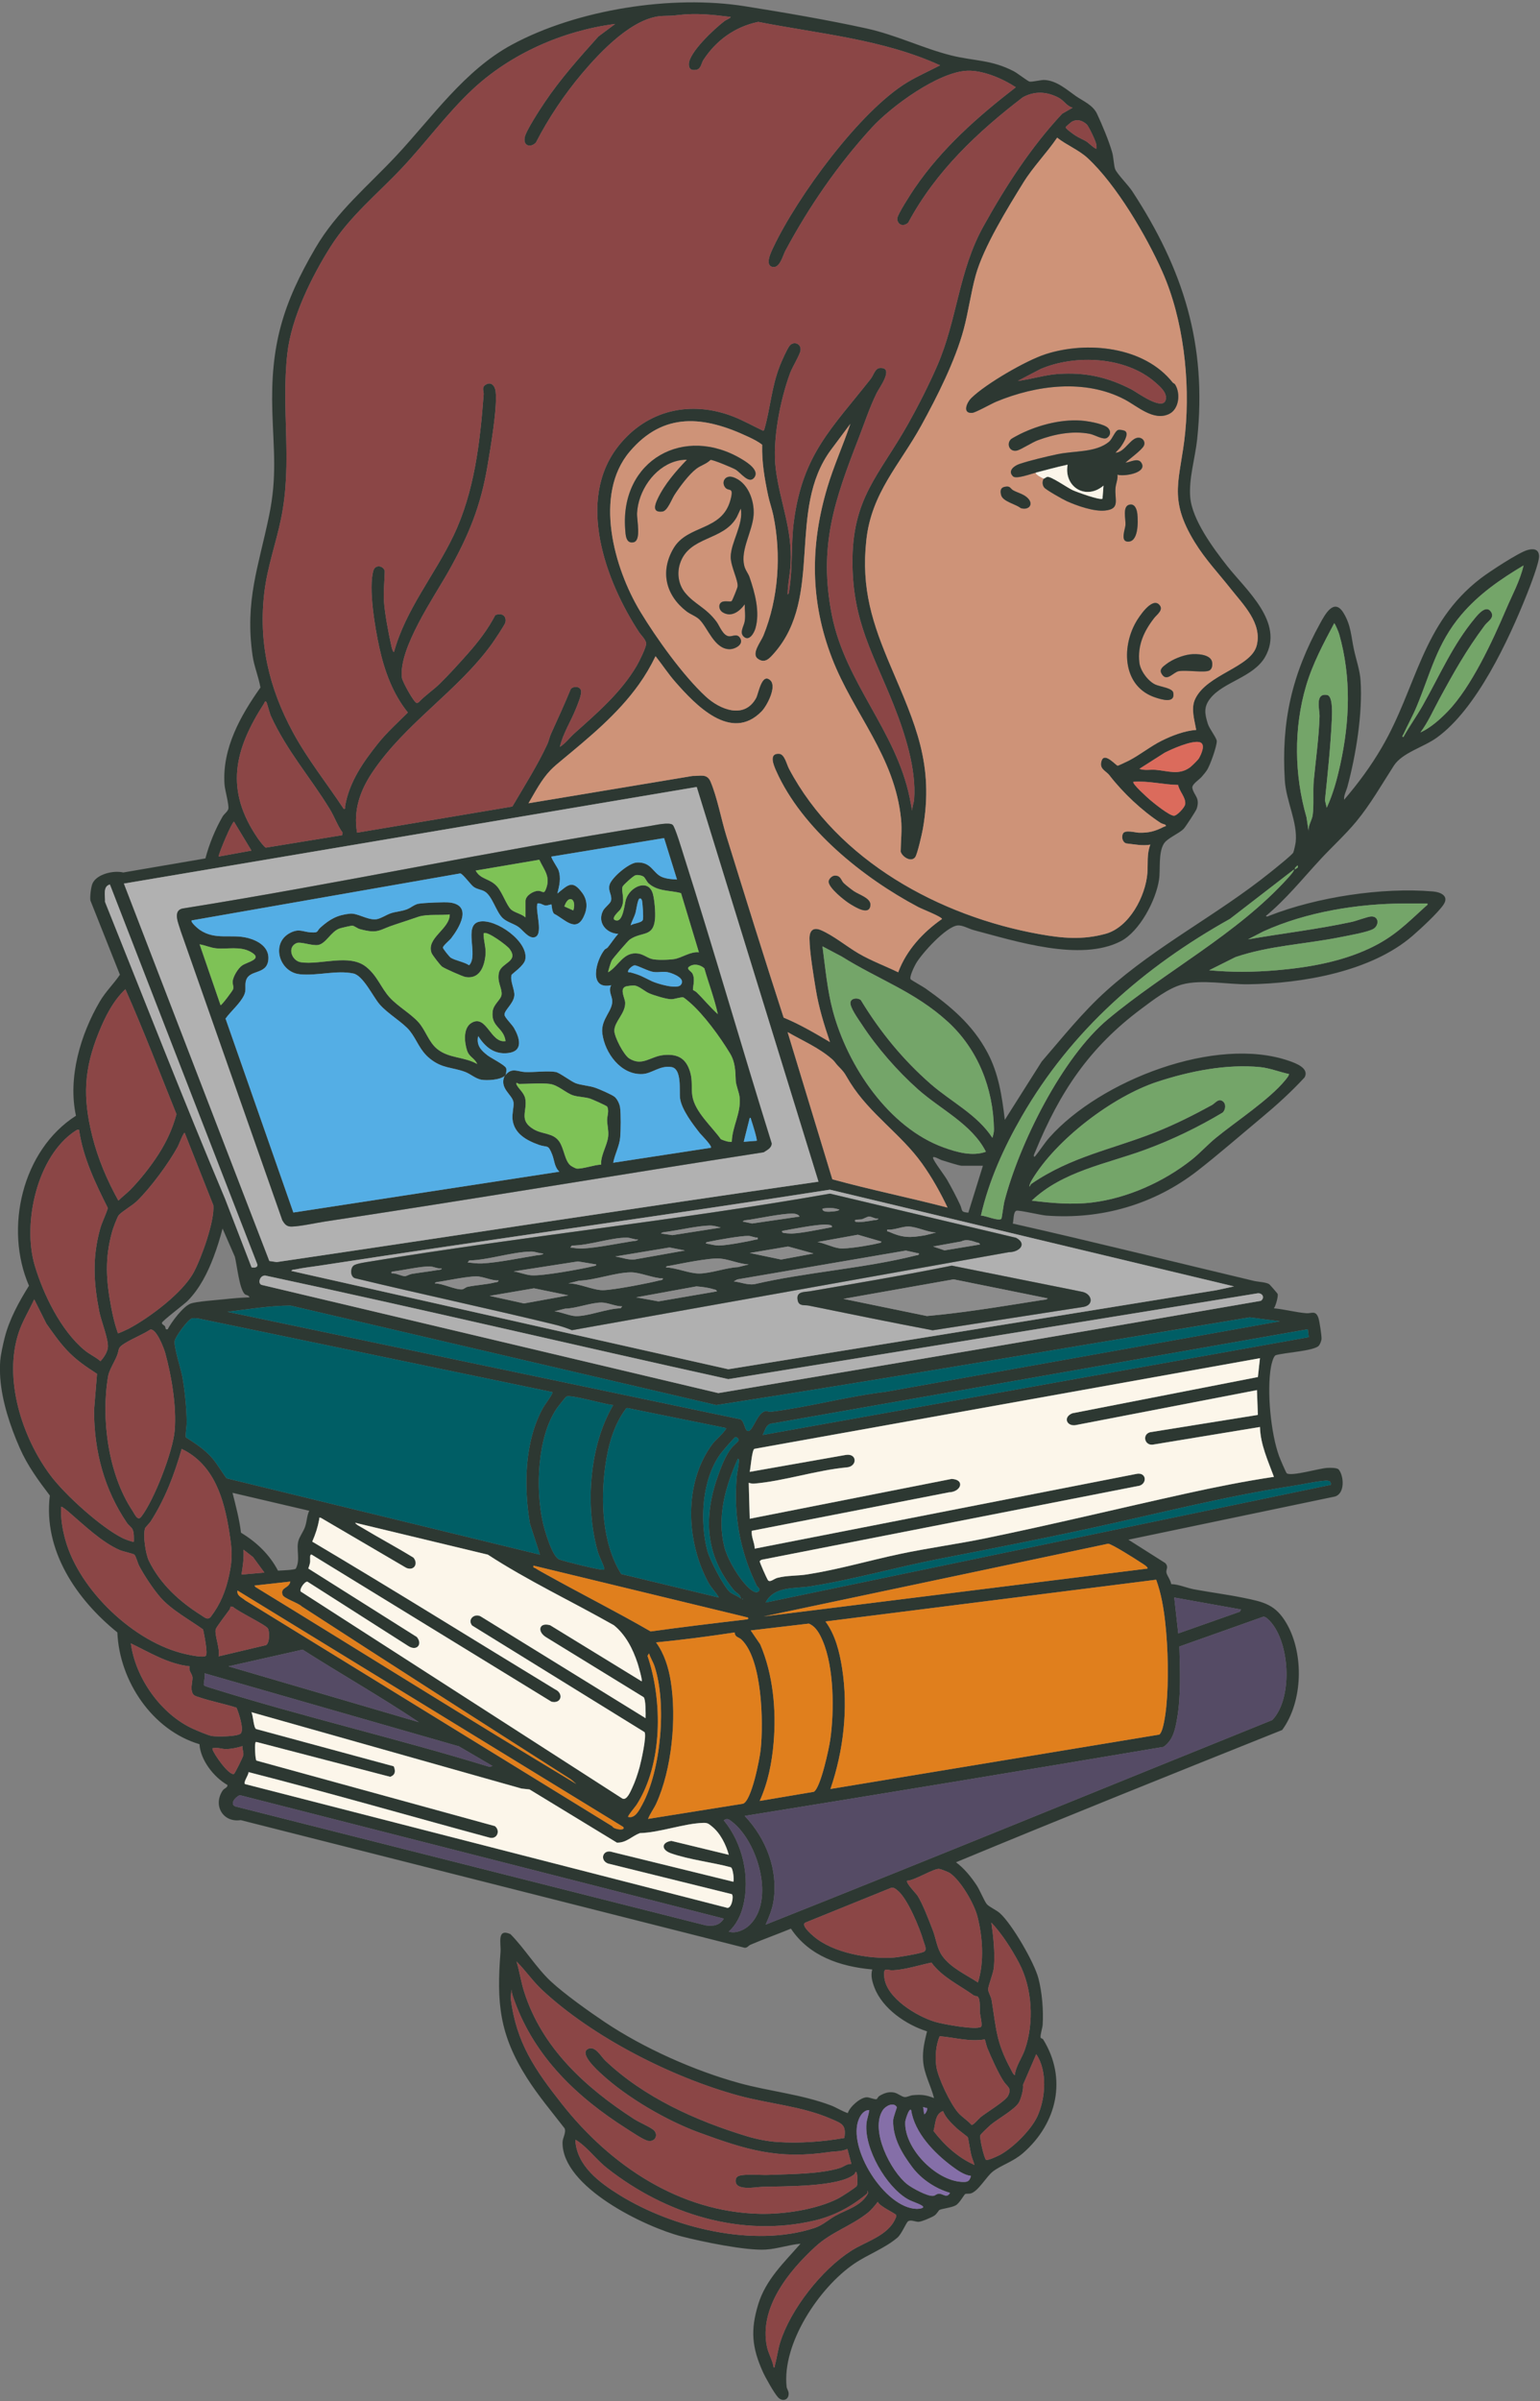 <?xml version="1.0" encoding="UTF-8"?>
<svg xmlns="http://www.w3.org/2000/svg" id="uuid-87d7540a-7b18-45ec-9708-60fef5775a94" viewBox="0 0 278.101 433.441">
  <rect x="0" y="0" width="278.101" height="433.441" fill="#808080" stroke="none"/>
  <defs>
    <style>.uuid-1a3221d3-ee35-4e87-9290-29e283050ecd{fill:#db6b5c;}.uuid-af307d2e-663a-4504-a370-7018e648bbd3{fill:#554b65;}.uuid-273bdeaf-4ef7-4539-b49b-be915ef16eaf{fill:#2d3832;}.uuid-d4032649-dacd-402f-9865-2525fdbaf2c8{fill:#b1b1b1;}.uuid-fbeb0296-af72-4885-ae1b-fdaf5683e6fe{fill:#7ec256;}.uuid-5a1705dc-c2a8-41f7-a8e3-f701dc7022b0{fill:#8b4646;}.uuid-04b35f57-c24a-43cd-b0b5-99b9a73cebf3{fill:#ce9378;}.uuid-417b4dfb-8987-4880-a664-bce97f4ff165{fill:#2c3832;}.uuid-608a09cd-19a7-4525-9859-2386450a04f1{fill:#fcf6ea;}.uuid-91693233-edc8-45a4-b49d-2a8167e6e731{fill:#b0b0b0;}.uuid-bb5ae49e-ac11-4b50-afc5-49b79f9403b5{fill:#8c8c8c;}.uuid-695ad678-a92d-4e50-8a86-a69f16e56f26{fill:#e07f1d;}.uuid-fbcfad21-fc30-4c9f-9a28-3daadc9d6ea4{fill:#54aee5;}.uuid-787f1429-d62c-4456-8324-a1e0045ff4b1{fill:#856fa8;}.uuid-3b2ed7a8-ec2d-4fbb-9176-fc6d1fed0aa2{fill:#005e65;}.uuid-df491e85-13ed-43f4-8143-90acabe23d7b{fill:#74a569;}</style>
  </defs>
  <path class="uuid-273bdeaf-4ef7-4539-b49b-be915ef16eaf" d="M.055,245.521c.097-1.101.497-2.886.773-3.997.828-3.336,2.601-6.55,4.405-9.443-4.494-10.355-1.236-24.476,8.485-30.684-1.496-6.856.816-14.679,4.302-20.617,1.068-1.819,2.481-3.138,3.632-4.84l-5.324-13.394c-.114-.657.106-2.468.372-3.066.768-1.731,3.872-2.416,5.553-1.991l14.842-2.54c.667-2.548,1.789-5.312,3.122-7.589.241-.412.89-.864,1.011-1.336.178-.696-.616-3.385-.687-4.446-.435-6.49,2.88-12.377,6.491-17.477-.338-1.946-1.144-3.815-1.424-5.772-1.415-9.886,1.078-16.012,2.982-25.235,1.466-7.1.801-11.808.589-18.836-.359-11.919,1.871-19.389,7.782-29.492,3.876-6.624,9.481-11.168,14.634-16.683,6.462-6.917,12.296-15.401,20.841-20.015C104.235,1.697,121.326-.968,134.529,1.13c7.014,1.114,15.001,2.481,21.917,3.999,5.413,1.188,10.206,3.592,15.29,4.867,4.178,1.048,7.243.74,11.346,2.872.588.305,2.529,1.797,2.828,1.858.472.095,2.055-.311,2.659-.29,2.229.076,4.077,1.763,5.715,2.907,1.282.896,3.061,1.591,3.814,3.186.923,1.956,2.148,4.893,2.746,6.974.259.902.297,2.467.546,3.053.367.864,2.369,2.881,3.069,3.95,9.24,14.118,13.535,27.716,11.73,44.783-.354,3.345-1.529,7.114-1.255,10.44.336,4.081,4.162,9.234,6.661,12.417,3.415,4.349,10.403,10.22,6.871,16.423-2.103,3.694-7.582,4.5-9.932,7.526-1.191,1.534-.983,2.734-.42,4.552.285.92,1.633,2.587,1.619,3.154-.025,1.015-1.16,4.176-1.707,5.105-.213.362-.73.989-1.023,1.317-.522.586-1.814,1.36-1.682,2.023.274,1.379,1.447,1.71.782,3.738-.129.395-2.012,3.266-2.335,3.603-.86.897-2.969,1.687-3.594,2.705-1.035,1.688-.584,4.578-.872,6.508-.553,3.709-3.502,9.333-6.905,11.094-7.278,3.766-18.96.003-26.558-2.006-.917-.242-2.019-.924-2.909-.84-2.083.196-6.478,5.059-7.528,6.884-.29.504-1.223,2.397-.956,2.83.082.134,2.245,1.344,2.672,1.647,4.541,3.226,8.482,6.503,11.166,11.512,2.064,3.852,2.652,7.924,3.173,12.218l6.662-10.525c3.782-4.378,7.377-8.913,11.69-12.788,9.106-8.182,19.978-13.64,29.557-21.335.653-.525,3.974-3.168,4.18-3.601.12-.253.406-1.57.44-1.9.367-3.58-1.734-7.377-1.968-11.134-.66-10.611,1.296-19.116,6.392-28.361.859-1.558,2.494-4.658,4.207-1.86,1.36,2.221,1.367,4.203,1.878,6.582.401,1.866,1.078,3.731,1.205,5.634.395,5.89-.846,13.508-2.389,19.207-.202.746-.67,1.525-.58,2.3,2.552-2.973,4.806-6.03,6.785-9.413,6.374-10.897,7.162-22.318,17.871-30.546,1.5-1.153,6.79-4.624,8.399-5.099,1.055-.312,2.068-.248,2.145,1.042.069,1.157-1.682,5.644-2.217,6.984-3.268,8.177-9.05,20.663-16.275,25.842-2.429,1.741-6.218,2.695-7.734,5.044-2.19,3.394-4.206,6.962-6.81,10.109-1.932,2.334-4.406,4.584-6.484,6.835-3.195,3.461-6.156,7.145-9.805,10.173.116.237.49.014.665-.055,8.531-3.344,20.318-5.148,29.484-4.363,1.446.124,3.005.832,1.883,2.437-1.065,1.523-4.101,4.316-5.571,5.588-7.487,6.473-19.946,8.588-29.605,8.73-3.767.055-8.455-.931-12.015.043-2.51.687-5.223,2.806-7.326,4.372-9.415,7.012-14.737,15.007-19.174,25.822-.057.14-.476.896-.097.894.943-1.115,1.725-2.424,2.697-3.513,9.124-10.232,30.004-18.42,43.293-13.772,1.223.428,3.618,1.318,2.759,2.953-2.42,2.626-5.064,5.022-7.81,7.309-3.714,3.095-7.75,6.609-11.516,9.541-7.838,6.104-17.418,8.861-27.348,8.101-.934-.071-4.927-1.013-5.37-.878-.6.182-.482,1.772-.663,2.32,14.557,3.279,29.033,6.907,43.551,10.353.767.182,2.28.219,2.796.623.099.077,1.47,1.638,1.496,1.75.103.445-.35,2.143-.691,2.573,1.954.181,3.926.729,5.877.89.909.075,1.68-.613,2.173.871.193.581.578,3.147.558,3.737-.012.343-.272,1.007-.503,1.261-.87.958-6.312,1.235-7.782,1.711-.427.2-.757,1.607-.843,2.082-.779,4.29-.041,12.03,1.464,16.138.143.391,1.247,3.018,1.393,3.106.93.56,5.844-.913,7.294-.99.481-.026,1.786-.06,2.08.299.946,1.151,1.159,4.34-.69,4.87l-37.294,7.79,6.662,4.222c.678.753.074,1.139.211,1.754.109.492.791,1.39.854,2.042,1.408.039,2.786.694,4.102.938,2.954.548,5.963.929,8.91,1.528,3.722.757,5.873,1.208,7.876,4.723,3.11,5.459,2.908,14.021-.84,19.142-19.67,7.875-39.341,15.762-58.909,23.88,1.483,1.087,2.735,2.642,3.745,4.173.577.875,1.379,2.866,1.829,3.391.425.495,1.711,1.047,2.346,1.614,2.194,1.958,6.215,8.899,6.964,11.755.665,2.538.935,5.789.77,8.404-.037.579-.474,1.879-.367,2.306.043.169.359.174.445.313,4.395,7.086,2.516,15.161-3.59,20.508-1.84,1.612-3.978,2.197-5.472,3.347-1.177.906-2.602,3.525-3.965,3.955-.352.111-.843.009-1.048.123-.18.1-1.009,1.628-1.671,2.017-.77.453-2.555.604-3.004.867-.072.042-.466.722-.883,1.006-.477.325-2.323,1.105-2.855,1.119-.567.015-1.362-.424-1.886-.1-.343.211-1.162,2.308-1.938,2.961-2.355,1.982-5.308,3.001-7.834,4.725-6.259,4.272-13.014,14.334-12.171,22.187.044.411.368.699.369,1.27.002,1.145-1.151,1.464-1.917.637-.718-.775-2.291-3.586-2.755-4.623-1.971-4.401-2.24-7.498-.835-12.124,1.367-4.503,4.662-7.564,7.648-10.979-2.091.186-4.134.913-6.232,1.055-3.569.241-11.566-1.426-15.223-2.368-6.591-1.697-21.601-8.884-21.519-16.96.009-.865.703-1.787.368-2.561-2.308-2.98-4.753-5.879-6.779-9.064-5.004-7.868-5.51-13.585-4.788-22.757.12-1.528-.721-4.344,1.794-3.228,2.544,2.573,4.679,6.097,7.302,8.536,2.443,2.272,6.912,5.454,9.747,7.351,7.014,4.694,16.142,8.765,24.275,11,5.517,1.516,11.081,1.99,16.503,4.013,1.057.395,2.01,1.059,3.092,1.406.352-1.143,2.253-2.831,3.422-2.855.495-.01,1.354.427,1.77.34.121-.025.237-.419.53-.593.849-.504,1.672-.799,2.665-.599.628.127,1.377.778,1.888.813.451.03.978-.291,1.448-.335,1.542-.143,2.401-.064,3.85.521-.578-2.295-1.809-4.347-1.976-6.752-.132-1.903.272-3.483.711-5.296-3.772-1.193-8.016-4.073-9.488-7.885-.404-1.046-.726-2.186-.402-3.286-5.748-.516-11.367-2.378-14.686-7.367-2.423.998-4.91,1.876-7.319,2.907-.4.171-.626.727-1.273.484l-90.773-22.982c-3.211.483-5.037-2.659-3.264-5.331.307-.462.911-.498.876-1.009-2.466-1.405-4.874-4.484-5.058-7.364-8.535-2.528-14.465-11.426-14.828-20.178-7.364-5.947-13.412-14.772-12.192-24.707-2.089-2.745-4.048-5.414-5.442-8.596-1.709-3.9-3.189-8.33-3.511-12.598-.069-.907-.079-2.34,0-3.24ZM131.969,3.062c-3.2-.404-6.203-.733-9.438-.353-1.223.144-1.466.144-2.7.165-5.454.091-11.465,6.521-14.768,10.444-3.158,3.75-6.048,8.054-8.283,12.416-.974,1.002-2.329.617-2.026-.94.236-1.212,2.779-5.095,3.596-6.31,2.869-4.265,6.282-8.076,9.703-11.895l3.04-2.267c-9.411,1.208-18.903,5.376-25.827,11.883-4.599,4.322-8.36,9.53-12.69,14.128-4.368,4.638-9.374,8.663-12.847,14.143s-7.117,12.876-7.842,19.336c-1.151,10.249.97,19.567-1.137,29.823-.902,4.39-2.42,8.559-2.983,13.037-1.157,9.211.796,17.528,5.167,25.57,2.638,4.853,6.079,9.146,9.121,13.738.431.078.218-.197.262-.451.744-4.364,3.238-7.94,5.949-11.333,1.562-1.955,3.609-3.817,5.386-5.584-2.728-3.373-4.235-7.548-5.157-11.753-.743-3.39-2.018-10.733-1.052-13.907.33-1.084,1.809-.881,2.04.138-.036,1.837-.272,3.696-.139,5.539.162,2.246.814,5.631,1.307,7.873.065.298.223,1.067.489,1.218,2.102-7.705,7.347-13.906,10.748-21.021,3.786-7.919,4.799-16.834,5.456-25.518.04-.532-.396-1.218.279-1.687,1.05-.729,1.758.147,1.88,1.152.35,2.888-.94,10.309-1.474,13.474-1.232,7.306-3.403,12.537-6.987,18.932-2.586,4.615-9.093,13.976-8.464,19.263.086.724,2.145,4.447,2.639,4.555.125.027.259-.039.375-.089,1.159-1.253,2.623-2.194,3.835-3.383,1.626-1.595,3.603-3.773,5.125-5.496,1.866-2.113,3.579-4.343,4.883-6.857,1.094-.498,2.113.067,1.827,1.325-.091.4-2.119,3.421-2.517,3.966-6.209,8.515-15.571,14.2-21.529,23.107-2.196,3.282-3.442,6.851-2.732,10.857l28.039-4.715c2.167-3.717,4.482-7.328,6.308-11.241.283-.606.393-1.275.658-1.861,1.219-2.696,2.46-5.377,3.583-8.116.499-.579,1.717-.507,1.862.321.127.723-.636,2.5-.952,3.289-.917,2.286-2.317,4.419-2.878,6.839,1.025-.64,1.725-1.638,2.609-2.429,4.089-3.661,8.398-7.351,11.236-12.162.433-.734,1.731-3.312,1.735-4.035.004-.687-.921-1.525-1.31-2.121-6.026-9.224-11.377-23.785-3.735-33.515,5.135-6.537,13.061-8.373,20.816-5.35,1.72.671,3.667,1.757,5.365,2.55.207-.123.205-.259.26-.454,1.049-3.717,1.241-7.434,2.751-11.288.317-.809,1.276-2.984,1.753-3.599.678-.875,2.151-.444,1.979.84-.104.779-1.492,3.029-1.877,4.073-1.802,4.882-3.248,12.186-2.595,17.341.758,5.979,3.009,10.751,2.685,17.113-.093,1.834-.546,3.656-.545,5.498.261.011.272-.649.305-.862.638-4.053.283-8.209.825-12.315,1.597-12.106,6.82-16.749,13.879-25.718.508-.646.777-1.896,1.644-1.956,2.707-.189-.121,3.614-.553,4.488-1.294,2.624-2.186,5.378-3.242,8.098-4.386,11.294-7.331,19.6-4.857,32.05,2.426,12.209,11.553,20.781,14.043,32.935l.446,2.341c-.011-.7.307-1.391.359-2.072.415-5.476-1.681-11.942-3.692-17.001-3.654-9.195-7.346-14.921-7.445-25.495-.112-11.925,4.805-15.912,10.091-25.33,1.788-3.185,3.769-7.093,5.22-10.439,3.654-8.428,3.818-17.013,8.333-25.146,4.01-7.224,8.582-14.288,14.225-20.332l1.884-1.082c-1.077-.278-1.541-1.307-2.576-1.835-2.137-1.09-4.267-1.211-6.412-.049-8.231,6.304-15.731,13.374-20.697,22.629-.808.774-1.922.467-1.986-.692-.038-.695,2.554-4.664,3.124-5.499,4.931-7.232,11.411-12.931,18.289-18.247-2.305-1.529-5.906-3.079-8.728-2.981-5.24.181-13.794,6.46-17.278,10.269-6.106,6.676-11.32,14.232-15.595,22.202-.475.885-.976,3.071-2.191,2.962-1.685-.151-.387-2.734-.006-3.539,4.309-9.114,15.67-24.717,24.308-29.867,1.869-1.115,3.891-1.994,5.813-3.004-10.335-4.715-21.789-5.678-32.841-7.842-4.169.87-7.562,3.301-9.892,6.859-.378.577-.421,1.629-1.274,1.79-.863.163-1.347-.096-1.36-.985-.031-2.129,4.74-6.545,6.456-7.825.359-.268.892-.397,1.118-.727ZM198.015,26.819c.019-.257.004-.51-.043-.765-.113-.614-1.355-3.283-1.764-3.636-.82-.708-1.757-.977-2.725-.399-.097.058-1.028.865-1.046.933-.064.244,1.424,1.291,1.74,1.498.698.458,1.443.724,2.1,1.14.227.144,1.57,1.429,1.738,1.23ZM222.242,106.268c-2.215-2.801-4.57-5.278-6.475-8.372-4.99-8.106-2.581-11.283-1.736-19.868.914-9.279-.317-20.413-4.132-28.984-2.885-6.481-8.32-15.731-13.5-20.517-1.578-1.458-3.779-2.323-5.494-3.678-1.874,2.766-4.347,5.268-6.101,8.105-2.847,4.605-7.207,11.661-8.614,16.764-.863,3.127-1.314,6.568-2.16,9.72-1.53,5.699-4.804,12.18-7.656,17.362-3.917,7.117-8.999,12.144-9.927,20.671-.961,8.832,1.112,15.077,4.445,22.91,4.41,10.365,7.81,17.582,5.762,29.24-.152.865-.986,4.559-1.382,5.098-.736,1.001-2.353-.053-2.628-.998.028-1.946.266-3.892.075-5.829-1.124-11.436-8.59-19.021-12.478-29.099-3.947-10.231-3.96-20.294-.863-30.732,1.167-3.931,2.878-7.69,4.185-11.561l-3.498,4.689c-8.059,10.882-1.265,26.486-10.266,36.712-.824.937-1.689,1.953-2.971.988-1.2-.903.576-3.05,1.037-4.183,2.727-6.704,3.247-14.625,1.786-21.681-.249-1.204-.684-2.362-.935-3.564-.65-3.105-1.154-5.978-1.079-9.181-.771-.607-1.637-1.025-2.519-1.441-7.937-3.74-15.258-4.589-21.418,2.698-6.537,7.733-2.817,21.018,1.926,28.858,2.908,4.806,7.756,11.582,11.836,15.342,2.56,2.359,6.96,4.136,9.083.251.419-.767,1.013-4.656,2.575-3.18,1.203,1.137-.613,4.6-1.592,5.603-5.516,5.648-11.994-1.225-15.633-5.387-1.213-1.388-2.36-3.123-3.515-4.581-.852,1.783-1.855,3.484-3.003,5.093-3.845,5.391-8.977,9.558-13.991,13.726-.689.573-1.376,1.131-1.997,1.782-1.632,1.711-2.759,3.925-3.95,5.948l29.624-4.929c1.367.036,2.61-.49,3.251,1.022,1.216,2.868,1.935,6.844,2.884,9.896,3.389,10.902,6.797,21.876,10.316,32.702,2.902,1.195,5.664,2.82,8.363,4.414-1.055-3.115-2.025-6.242-2.556-9.502-.417-2.562-1.104-6.634-1.141-9.132-.022-1.509.691-2.173,2.107-1.554,2.311,1.01,4.599,2.933,6.776,4.201,2.262,1.317,4.785,2.248,7.137,3.39,1.479-3.994,4.481-7.228,7.92-9.629-.191-.458-3.57-1.76-4.322-2.158-9.923-5.256-20.986-14.117-25.639-24.576-.448-1.008-1.388-3.202.539-3.074,1,.067,1.343,1.871,1.794,2.72,8.797,16.585,27.172,26.604,45.216,29.835,4.181.749,7.79,1.065,11.919-.057,4.297-1.168,7.243-6.779,7.573-10.965.136-1.715-.14-3.434.532-5.136-1.37.263-2.952-.072-4.364-.225-.68-.229-.876-1.16-.584-1.758.37-.757,2.209-.191,2.872-.171,1.782.055,2.949-.261,4.521-1.071.138-.071.559-.056.255-.373-.031-.033-.621-.178-.846-.326-3.4-2.227-6.775-5.408-9.232-8.586-.667-.862-1.94-1.139-1.409-2.672.543-1.568,2.632.957,2.906.932.108-.01,1.724-.771,1.981-.904,2.003-1.03,3.909-2.589,5.939-3.6,1.865-.929,4.167-1.813,6.241-1.949-.294-1.754-.984-3.819-.212-5.521,2.069-4.557,10.126-5.738,11.144-9.734s-2.426-7.359-4.703-10.237ZM261.439,128.415c4.254-4.39,8.108-12.738,10.511-18.376,1.119-2.625,2.525-5.154,3.183-7.975-4.18,2.495-8.069,5.169-11.244,8.912-4.432,5.222-5.537,10.506-8.073,16.586-.71,1.703-1.628,3.325-2.384,4.996-.068.151-.374.474.011.461,1.07-1.923,2.364-3.716,3.455-5.635,3.102-5.454,5.416-10.975,9.509-15.87.61-.73,2.004-2.374,2.856-1.065.695,1.068-.598,1.704-1.135,2.426-3.367,4.523-5.566,8.445-8.235,13.364-1.092,2.013-2.005,4.123-3.385,5.973,1.83-.841,3.522-2.344,4.93-3.797ZM239.586,145.799c1.148-2.48,1.846-5.068,2.434-7.736,1.732-7.854,2.024-15.801-.179-23.586-.09-.32-.721-1.889-.904-1.976-1.939,3.652-3.899,7.305-5.076,11.301-2.266,7.687-2.133,16.091.082,23.754l.404,2.743c-.264-1.146.569-2.176.706-3.165.256-1.844.009-4.327.198-6.282.37-3.836.914-7.652,1.042-11.522.04-1.203-.909-4.308,1.385-3.872,1.079.205.862,3.688.819,4.599-.231,4.816-.734,9.584-1.231,14.392l.321,1.349ZM48.104,126.72c-.272-.276-.312.094-.402.232-5.398,8.379-7.175,15.618-1.115,24.417.234.339,1.166,1.582,1.428,1.634l13.772-2.247.087-.455c-.951-1.295-1.458-2.834-2.286-4.196-3.522-5.792-7.706-10.429-10.674-16.864-.201-.435-.718-2.426-.811-2.521ZM216.485,136.915c.434-.726,1.346-2.682.117-2.954-1.453-.322-4.902,1.201-6.288,1.911l-4.559,2.906c.953.35,1.98.098,2.966.184,2.214.193,4.212,1.014,6.195-.468.307-.229,1.4-1.297,1.568-1.579ZM212.749,141.685c-2.701-.045-5.351-.775-8.073-.563-.331.297,2.633,2.944,2.973,3.234.766.654,3.462,2.839,4.331,2.888.551.031,1.975-1.496,2.05-2.089.152-1.201-1.075-2.304-1.281-3.47ZM125.816,142.052l-103.441,17.437,26.264,68.128,1.326.195c32.615-4.8,65.217-9.845,97.84-14.512l-21.989-71.248ZM45.406,153.538l-3.149-5.215c-.345-.001-2.675,5.482-2.788,6.296l5.938-1.081ZM234.362,156.593c.035-.057.069-.37-.082-.352-.218.233-.522.376-.449.718.102-.119.514-.339.531-.366ZM233.648,156.961l-11.529,8.897c-15.558,8.703-28.637,20.115-37.599,35.654-3.211,5.567-5.96,11.616-7.381,17.907.68-.054,3.318,1.116,3.702.552.088-.129.385-2.524.526-3.073,2.669-10.382,10.42-26.012,18.722-32.934,10.468-8.727,23.266-15.291,32.487-25.471.177-.196,1.245-1.346,1.071-1.532ZM19.849,159.661c-1.33.304-.818,2.107-.882,3.134,7.174,17.861,14.196,35.846,21.67,53.566l4.788,12.399c.453.091,1.176.094,1.032-.567l-26.608-68.532ZM257.764,163.081c-1.35-.009-2.704.005-4.056.007-8.486.011-17.783,1.509-25.548,5.032l-2.788,1.438c6.23-1.086,12.533-1.809,18.717-3.146.886-.192,2.881-.96,3.525-.985,1.419-.057,1.464,1.584.419,2.231-.965.597-4.589,1.223-5.892,1.486-6.337,1.278-12.937,1.533-19.051,3.625l-4.737,2.37c4.04.381,8.107.347,12.146,0,5.745-.492,11.66-1.512,16.892-3.985,4.363-2.062,6.605-4.414,10.071-7.567.175-.159.387-.16.302-.506ZM171.127,184.4c-5.932-5.416-12.489-7.584-19.128-11.744l-3.473-1.835c.523,3.917.862,7.877,1.889,11.699,2.654,9.875,10.057,21.022,20.022,24.614,2.363.852,5.163,1.642,7.603.763-2.513-4.972-8.143-7.606-12.24-11.245-3.743-3.324-7.452-7.579-10.189-11.769-.536-.82-2.271-3.177-2.018-4.036.212-.718,1.358-.788,1.869-.314,3.443,5.669,7.599,10.758,12.596,15.121,3.711,3.241,8.408,5.515,11.153,9.725.153-.478.293-1.02.285-1.529-.122-7.425-2.914-14.472-8.368-19.451ZM22.641,178.564c-2.215,2.092-3.666,4.986-4.801,7.795-2.697,6.674-2.924,11.704-1.177,18.701,1.024,4.101,2.67,7.975,4.718,11.658.658-.671,1.407-1.217,2.074-1.882,1.798-1.794,3.818-4.369,5.185-6.514,1.462-2.293,2.511-4.563,3.228-7.201-3.035-7.531-5.935-15.141-9.227-22.556ZM151.289,192.357c-.323-.327-.555-.751-.961-1.109-2.433-2.144-5.319-3.342-8.098-4.948l8.078,26.569c6.881,1.892,13.896,3.31,20.807,5.107-1.314-2.766-2.837-5.483-4.622-7.976-3.794-5.299-9.401-8.904-12.96-14.577-1.021-1.628-.786-1.59-2.243-3.066ZM232.75,193.862c-1.649-.346-3.483-1.074-5.151-1.24-6.116-.607-12.76.733-18.562,2.631-8.092,2.647-18.344,10.431-22.715,17.781-.196.329-.404.785-.455,1.164.213-.149.195-.379.415-.53,7.226-4.945,14.549-6.178,22.474-9.335,3.466-1.381,6.812-3.064,10.081-4.857.656-.36,1.195-1.32,2.025-.653.589.473.452,1.499-.054,1.994-4.453,2.662-9.176,4.944-14.054,6.733-7.007,2.569-14.834,3.861-20.434,9.17,3.542.446,7.301.77,10.866.34,6.4-.771,13.001-3.743,18.013-7.723,1.534-1.218,2.871-2.722,4.377-3.953,3.67-2.999,9.671-6.911,12.547-10.44.135-.165.768-.93.628-1.081ZM14.272,203.94c-.281-.049-.416.027-.638.172-6.968,4.541-9.612,16.726-7.363,24.302,1.549,5.217,4.745,11.79,8.997,15.302.927.766,1.981,1.209,2.874,1.982.587-.62,1.226-1.588,1.334-2.443.177-1.402-1.217-4.809-1.55-6.518-1.018-5.214-1.277-9.698.14-14.873.356-1.299,1.016-2.508,1.413-3.794-2.254-4.499-4.477-9.094-5.207-14.131ZM21.294,240.66c.086.063,1.708-.697,1.958-.829,3.758-1.998,9.757-6.472,11.749-10.208,1.391-2.609,3.766-9.2,3.528-12.051l-5.182-13.091c-.179-.141-1.086,2.199-1.227,2.46-1.638,3.018-4.935,7.488-7.402,9.877-.814.789-2.642,1.824-3.253,2.506-.297.332-1.052,2.404-1.202,2.938-1.371,4.905-1.111,8.812-.175,13.752.301,1.588.668,3.124,1.205,4.647ZM177.5,210.42h-3.869c-.397,0-3.053-.837-3.648-1.031-.27-.088-1.663-.922-1.479-.322.221.717,2.022,3.013,2.548,3.933.775,1.357,1.688,3.083,2.34,4.498.463,1.005.022,1.292,1.476,1.394l2.631-8.472ZM222.85,232.203l-72.974-17.46c-30.672,4.779-61.436,8.975-92.116,13.704-1.406.217-2.995.385-4.359.681-.286.062-.599-.024-.795.284l78.914,17.745,88.152-14.266,3.178-.688ZM44.194,233.593c-.992-.981-1.39-5.253-1.789-6.76l-2.215-5.071c-.446,1.721-.987,3.471-1.618,5.132-1.097,2.886-2.499,5.688-4.683,7.916-.569.58-4.595,3.624-4.65,3.958-.045.269.409.449.514.582.213.269.011.731.534.59.676-1.31,2.766-4.108,4.107-4.624,1.034-.397,4.54-.626,5.886-.773,1.577-.172,3.181-.313,4.767-.364-.087-.41-.647-.382-.853-.586ZM47.258,230.455c-.402.325-.639,1.195-.042,1.467l82.501,19.541c32.675-5.481,65.35-10.983,97.988-16.658.833-.644.167-1.557-.775-1.328l-95.41,15.463c-27.907-6.142-55.746-12.742-83.67-18.709-.22.029-.416.081-.591.223ZM12.008,243.645c-1.359-1.465-2.487-3.099-3.64-4.729l-2.191-4.375c-.886,1.939-2.106,3.923-2.784,5.946-2.812,8.382.583,18.938,5.695,25.789,2.633,3.53,9.164,9.442,13.097,11.381.28.138,1.853.763,1.986.622,0-.696.063-1.554-.227-2.202-.195-.434-.71-.732-1.001-1.159-4.135-6.074-5.941-12.96-5.962-20.306l.541-6.626c-2.063-1.339-3.827-2.525-5.513-4.343ZM231.129,238.502l-5.459-.709c-32.099,5.297-64.181,10.84-96.318,15.835l-76.888-17.958c-3.789.009-7.616.656-11.379,1.12l92.265,19.319c1.149-.04,1.017,2.204,1.766,2.2.879-.004,1.608-3.326,3.104-3.583.355-.061.657.147.988.107,6.846-.846,13.811-2.782,20.697-3.601l71.223-12.73ZM99.756,251.281l-63.996-13.301c-.339-.02-.727-.08-1.058-.016-.733.144-3.018,3.301-3.149,4.057-.193,1.112,1.129,5.079,1.387,6.517.444,2.473.737,5.544.776,8.042.016,1.008-.233,1.879-.158,2.861,1.658,1.055,3.334,2.14,4.654,3.624,1.002,1.126,1.792,2.569,2.705,3.774l56.586,13.783-1.806-5.574c-1.141-6.724-1.014-14.929,2.407-21.01.242-.431,1.848-2.564,1.651-2.758ZM27.17,239.981c-1.442.925-3.106,1.565-4.559,2.449-1.542.939-.953,1.032-1.54,2.42-.414.98-1.368,2.532-1.537,3.503-1.335,7.682.01,17.777,4.382,24.332.423.634.926,1.951,1.595,1.085,2.332-3.017,5.726-11.789,6.035-15.563.353-4.313-.556-9.782-1.7-13.954-.249-.907-1.562-4.374-2.676-4.273ZM236.168,239.94l-96.5,16.971c-1.363.054-1.41,1.152-1.94,2.108l98.606-17.652-.167-1.427ZM227.53,245.161l-91.303,16.364c-.448.279-.671,3.491-.837,4.155l17.372-3.061c2.091-.311,2.082,2.139.09,2.258-5.444.515-11.342,2.48-16.709,2.927-.369.031-.594-.075-.932-.143l.18,6.48,36.467-7.189c2.488.129,1.686,2.357-.473,2.42l-35.617,6.944c-.142,1.111.509,2.12.523,3.225l68.858-13.479c2.028-.467,2.095,2.04.218,2.198l-67.872,13.294-.303.244c-.047.179,1.27,3.098,1.46,3.391.364.56,1.106-.214,1.738-.379,1.718-.446,3.627-.346,5.328-.611,5.682-.884,11.202-2.517,16.814-3.703,5.097-1.077,10.267-1.765,15.365-2.812,12.197-2.503,24.344-5.462,36.497-8.136,5.182-1.14,10.409-2.182,15.659-2.969-1.068-2.907-2.434-5.803-2.521-9l-19.396,3.193c-1.473.128-1.886-1.864-.444-2.247l19.461-3.124-.161-4.481-32.505,6.276c-1.814.464-2.628-1.381-.833-2.092l33.503-6.54.376-3.403ZM110.733,253.622c-1.274-.034-7.744-1.974-8.458-1.531-.165.103-1.56,1.887-1.766,2.194-3.497,5.204-3.809,14.466-2.498,20.43.302,1.373,1.683,6.242,2.96,6.76.872.354,6.83,1.81,7.696,1.845.247.01.544.114.44-.261-.262-.94-.901-2.036-1.202-3.12-2.25-8.091-1.501-19.03,2.828-26.317ZM131.069,257.761l-17.748-3.599-.216.023c-2.253,2.944-3.275,6.709-3.785,10.351-.882,6.305-.591,14.081,2.866,19.582l17.624,4.24c-.543-.963-1.361-1.718-1.893-2.695-4.039-7.427-4.512-17.988.735-25.011.586-.785,1.682-1.635,2.24-2.439.106-.153.251-.179.177-.452ZM133.767,288.541c-.001-.732-.842-1.031-1.175-1.432-5.39-6.496-5.606-13.585-2.736-21.292.595-1.597,1.237-3.199,2.299-4.541.229-.289,1.208-1.105,1.24-1.29.04-.234-.356-.629-.59-.59-.202.033-2.435,2.674-2.712,3.058-3.339,4.619-3.764,12.063-2.358,17.453.404,1.55,2.933,6.502,4.11,7.498.405.343,1.45.707,1.923,1.136ZM32.811,261.541c-1.34,4.657-2.973,8.963-5.577,13.054-.243.382-.982,1.071-1.048,1.292-.386,1.3.097,4.605.715,5.872,2.038,4.177,5.567,7.381,9.45,9.808.536.335,1.105.931,1.685.312,1.809-2.384,2.729-4.702,3.357-7.621.658-3.056.5-4.609.023-7.657-.939-5.997-2.719-12.231-8.606-15.06ZM133.231,263.342c-2.219,4.953-3.787,10.403-2.432,15.839.482,1.934,1.931,4.436,3.154,6.025.485.631,2.179,2.687,2.974,2.087.596-.45-.095-.695-.316-1.146-3.04-6.217-4.168-12.743-3.561-19.656.071-.814.316-1.699.366-2.515.012-.195.115-.683-.185-.634ZM240.307,268.018c.151-.921-.826-.768-1.511-.698-1.506.156-3.742.649-5.394.903-12.336,1.895-24.426,5.026-36.608,7.665-9.059,1.962-18.142,3.737-27.246,5.509-7.764,1.511-15.517,3.749-23.294,4.962-2.815.439-6.427-.091-7.987,2.9l102.039-21.241ZM55.844,272.702l-13.856-3.241c.6,2.379,1.239,4.75,1.529,7.199,2.804,1.691,5.159,3.936,6.68,6.851.527-.036,3.033-.109,3.222-.365.872-1.638.018-3.524.489-5.091.215-.716.899-1.645,1.173-2.426.373-1.064.309-1.977.763-2.925ZM28.926,288.285c-1.288-1.49-2.878-3.9-3.803-5.646-.243-.459-.579-1.771-.86-2.019-.204-.179-2.067-.577-2.609-.811-3.293-1.417-6.571-4.607-9.275-6.923-.157-.135-1.231-1.036-1.344-.904-.1,2.02.232,4.034.77,5.978,2.521,9.11,12.476,18.546,21.69,20.605.716.16,3.129.7,3.644.337.475-.335-.311-4.045-.463-4.779-2.474-1.777-5.766-3.541-7.75-5.838ZM64.123,274.862c.253.38.808.624,1.205.863,3.081,1.851,6.264,3.549,9.33,5.428.94,1.114.097,2.469-1.308,1.847l-15.434-9.042c-.397-.044-.224.045-.267.274-.284,1.511-.659,2.635-1.262,4.04,14.705,8.714,29.211,17.771,43.823,26.645,1.643.74,1.176,2.676-.626,2.249l-43.293-26.543c-.446-.179-.238,1.008-.287,1.328-.062.405-.187.795-.33,1.174l19.597,12.356c1.098,1.331-.005,2.589-1.489,1.668l-18.249-11.641c-.486-.123-1.506,1.326-1.226,1.772l58.054,37.347c.828.469,1.512-1.293,1.823-1.945.525-1.103.994-2.538,1.319-3.721.288-1.05,1.3-5.574.898-6.299l-31.145-19.247c-.874-1.096.368-2.21,1.497-1.678l29.831,18.403c.013-.756.05-3.399-.351-3.789l-17.615-10.822c-1.64-.995-1.329-2.758.729-2.167l16.514,10.12c.251,0-.628-2.962-.719-3.241-.845-2.579-2.144-5.146-4.283-6.876-7.544-4.276-15.555-8.048-22.761-12.741l-23.975-5.762ZM207.194,283.14c.285-.251-1.093-1.03-1.274-1.154-.788-.537-5.229-3.338-5.807-3.337l-62.203,13.13,69.285-8.639ZM45.692,281.061l-1.723-1.34c.109,1.526-.127,3.003-.362,4.499l4.138-.36-2.053-2.799ZM135.028,291.963l-38.69-9.362c-.097.452.104.318.336.466.611.393,1.412.821,2.062,1.184,6.219,3.468,12.594,6.666,18.761,10.231,5.746-.796,11.503-1.486,17.266-2.161.254-.03.52-.104.266-.358ZM208.789,285.147l-59.723,7.536c1.781,2.413,2.54,5.484,3.002,8.424,1.141,7.261.264,14.902-2.102,21.813l59.38-9.817c.756-.512,1.168-4.035,1.266-5.033.458-4.632.324-10.482-.18-15.118-.287-2.637-.735-5.312-1.644-7.805ZM52.425,285.482l-6.479.72.188.26c19.326,11.829,38.525,23.879,57.94,35.556l-.969-.827c-16.222-10.352-32.456-20.734-48.605-31.217-.615-.633-3.289-1.466-3.478-2.104-.423-1.427,1.187-1.108,1.403-2.389ZM112.533,329.763l-69.645-42.662c-.167.966.796,1.235,1.383,1.765l66.298,40.789c.272.599,2.531.867,1.964.108ZM224.11,290.522l-12.056-2.16.72,6.479,11.107-3.916.229-.402ZM134.039,288.541v.18c.117-.06.117-.12,0-.18ZM48.057,296.952c.662-.431.648-2.441.318-3.011-.381-.657-5.466-3.068-6.337-3.925l-.403-.029c-.044.2-.086.426-.211.594-.392.527-2.364,3.137-2.466,3.493-.277.972.861,3.698.512,4.908l8.588-2.029ZM228.907,292.205c-.217-.192-.524-.438-.839-.356l-15.09,5.356c.114,4.256.319,8.792-.411,12.999-.344,1.983-.715,3.885-2.444,5.116-25.195,4.245-50.409,8.404-75.635,12.462,3.854,4.092,6.066,9.695,5.195,15.364-.242,1.575-.797,2.814-1.414,4.253,30.575-12.136,60.961-24.618,91.485-36.925,3.85-4.009,3.201-14.688-.847-18.27ZM137.188,325.079l9.775-1.651c1.231-.704,2.752-7.85,2.977-9.443.729-5.167.689-12.999-1.382-17.827-.521-1.216-1.214-2.574-2.505-3.091l-10.484,1.234,1.716,2.511c2.329,5.437,2.92,11.857,2.421,17.736-.306,3.605-1.011,7.237-2.518,10.53ZM132.68,294.663c-4.714.721-9.461,1.33-14.208,1.799,1.482,2.019,2.254,4.52,2.651,6.977,1.081,6.702.217,15.914-2.62,22.122-.433.949-1.102,1.779-1.47,2.758l17.146-2.739c1.562-.561,3.008-8.087,3.187-9.772.52-4.886.294-16.356-3.507-19.89-.432-.402-1.162-.384-1.18-1.257ZM34.248,300.781c-3.856-.419-7.197-2.489-10.616-4.139.819,6.235,5.429,12.754,11.16,15.386.728.335,2.837,1.242,3.522,1.337.931.129,4.451.12,5.116-.432.744-.617-.349-3.82-.72-4.686-2.15-.695-4.487-1.132-6.618-1.841-.876-.291-1.361-.323-1.487-1.392-.093-.792.207-1.711.146-2.304-.059-.583-.767-1.156-.503-1.93ZM75.64,310.859c-6.849-4.581-14.039-8.662-20.993-13.09l-13.38,3.013,34.373,10.076ZM113.434,327.96c1.264.339,2.023-1.249,2.549-2.219,3.408-6.281,4.446-18.211,2.221-24.962-.27-.818-.747-1.516-.993-2.337l-.28.448c2.747,8.072,2.748,19.545-1.983,26.895-.174.271-1.67,2.043-1.513,2.175ZM88.956,318.783l-6.077-3.553-45.931-13.189c.184.456-.272,1.931-.107,2.166.104.148,1.282.491,1.584.585,16.498,5.144,33.422,9.049,49.944,14.128l.586-.137ZM131.609,334.8c-.516-1.845-1.535-3.918-3.057-5.131-.559-.445-.756-.654-1.521-.633-3.518.095-7.847,1.747-11.483,1.849-1.461.553-2.436,1.77-4.145,1.719l-15.776-9.603-1.458-.162-48.761-13.778c.318.658.375,2.749.836,3.032l24.854,6.731c.367.858.301,1.56-.634,1.898l-24.074-6.269c-.352-.061-.219.078-.289.263-.132.349.005,2.911.203,3.076l43.064,11.827c1.051.826.406,2.461-.992,2.076-14.496-3.923-28.967-8.102-43.493-11.821,0,.568-.946,1.742-.66,2.153l86.957,22.306c.934.409,1.384-2.119.972-2.428l-22.362-5.533c-1.567-.608-.922-2.672.808-2.066l21.816,5.356c.197-.027-.002-2.446-.446-2.612-3.417-.921-7.497-1.356-10.798-2.52-1.812-.638-1.74-1.981.066-2.242l10.372,2.51ZM43.786,315.181c-.854.295-2.061.525-2.968.539-.645.01-1.348-.29-2.163-.18-.206.028-.363-.074-.262.264.249.839,2.908,4.675,3.841,4.406.181-.052,1.644-3.055,1.702-3.366.107-.57-.227-1.095-.149-1.663ZM130.71,346.323l-87.408-22.288c-.746.305-1.923,1.591-.782,2.039l84.907,21.46c1.389.178,2.495.039,3.283-1.212ZM135.325,347.517c4.682-4.431,1.541-15.035-3.091-18.65-.516-.403-.905-.777-1.523-.278,3.427,4.147,4.803,10.308,3.468,15.533-.429,1.681-1.265,3.383-2.57,4.537,1.222.417,2.81-.286,3.715-1.142ZM176.599,357.841c1.155-3.681.863-8.157-.083-11.885-.588-2.315-2.989-6.464-4.947-7.832-.307-.215-1.606-.721-1.942-.772-.959-.146-4.515,2.121-5.804,2.131-.309.36,1.599,2.276,1.878,2.71.91,1.413,2.109,4.569,2.755,6.244.589,1.526.729,3.228,1.697,4.603,1.512,2.149,4.311,3.397,6.445,4.801ZM160.901,340.772l-15.381,6.231c-1.078.384.966,2.134,1.472,2.563,3.494,2.956,9.923,4.094,14.409,3.783.917-.064,4.74-.706,5.435-1.043.661-.321.109-1.302-.085-1.982-.651-2.287-2.889-7.722-4.724-9.135-.39-.301-.575-.507-1.126-.416ZM183.257,374.58c.171-1.655,1.29-3.091,1.808-4.582,1.706-4.907,1.373-11.113-1.056-15.698-1.312-2.476-3.063-5.224-4.982-7.256.365,2.622.67,5.35.458,8.013-.094,1.178-1.072,3.399-1.035,4.105.024.449.52,1.249.622,1.875.865,5.316.808,7.574,3.492,12.527.164.303.388.868.692,1.015ZM97.881,359.176c-1.681-1.573-2.967-3.481-4.602-5.115.535,1.754.803,3.654,1.352,5.396,3.213,10.203,11.116,17.372,19.826,23.01.994.643,2.65,1.315,3.472,1.927,1.033.768.514,2.326-.944,2.028-.801-.164-3.07-1.702-3.896-2.227-8.884-5.646-16.428-12.811-20.126-22.89-.26-.709-.555-1.435-.587-2.204l-.156,1.507c.959,8.091,4.435,13.052,9.262,19.176,8.736,11.081,21.239,19.521,35.789,19.824,4.361.091,10.234-.786,14.138-2.794.472-.243,3.193-1.977,3.327-2.253.181-.373.134-2.543-.181-2.523-.153.058-.128.304-.281.434-2.783,2.349-12.834,2.134-16.643,2.261-1.156.038-5.133.861-4.764-1.334.037-.219.112-.318.262-.469.63-.633,4.293-.295,5.416-.342,3.901-.163,9.495-.117,13.139-1.258.702-.22,1.277-.815,2.061-.73l-.722-2.7c-1.093.495-2.212.397-3.31.559-9.285,1.363-14.996-.421-23.496-3.536-5.843-2.141-12.979-6.299-17.559-10.518-.739-.681-4.22-3.785-2.421-4.59,1.271-.569,2.295,1.397,3.074,2.137,7.018,6.662,16.396,10.864,25.579,13.656,1.646.501,3.729.919,5.448,1.031,4.036.262,8.175-.026,12.136-.727.384-2.41-.472-2.61-2.387-3.444-5.298-2.307-11.146-2.691-16.681-4.196-12.035-3.272-26.401-10.559-35.526-19.097ZM176.557,360.404c-.136-.115-.525-.088-.741-.244-2.608-1.88-5.65-3.238-7.612-5.901-2.236.462-4.71,1.282-6.99,1.387-1.086.05-1.704-.758-1.53,1.207.337,3.802,5.887,7.108,9.177,8.101,1.34.404,7.339,1.518,8.289.906.316-.204-.144-2.054-.187-2.53-.06-.663.122-2.48-.405-2.925ZM177.841,368.12c-2.743.477-5.427-.347-8.15-.572-.692,1.603-.854,3.732-.605,5.459.298,2.065,2.533,6.717,3.921,8.319.696.804,1.735,1.413,2.45,2.241.295.052,1.35-1.187,1.647-1.426,1.054-.847,4.474-2.905,4.935-3.833.734-1.478-.136-1.586-.831-2.665-.962-1.493-2.196-4.233-2.894-5.926-.213-.517-.29-1.074-.472-1.598ZM178.063,389.858c.286.179,2.173-.698,2.555-.908,2.368-1.301,5.599-4.5,6.723-6.955,1.473-3.218,1.847-8.191-.214-11.193l-2.389,5.534c.126.769-.332,2.364-.688,3.086-.629,1.275-3.948,3.089-5.195,4.164-.295.254-1.704,1.586-1.802,1.798-.229.497.696,4.278,1.01,4.473ZM171.561,395.823c-2.607-.758-5.175-2.456-6.805-4.625-1.839-2.446-3.521-5.225-3.466-8.428.011-.64.72-2.327.655-2.435-.587-.97-2.029-.195-2.522.556-2.361,3.595,1.406,11.013,4.416,13.385.858.676,3.728,2.268,4.742,2.08.37-.069.539-.393,1.086-.372.662.026,1.319.855,1.895-.161ZM167.417,380.529l-.712-.188.18,1.26c.17.127.679-.808.532-1.072ZM156.984,380.882c-.947-.018-1.558.842-1.885,1.623-2.157,5.151,4.674,16.061,10.435,16.211.421.011,1.691-.129.939-.6-.684-.429-1.803-.718-2.595-1.179-3.872-2.253-7.814-9.097-7.411-13.604.07-.781.409-1.661.517-2.45ZM164.542,380.882c-.396-.476-1.055,1.842-1.068,2.094-.238,4.734,5.443,10.582,10.158,10.863,1.006.06,1.437-.002,1.708-1.077-1.232-.146-2.425-1-3.403-1.727-3.21-2.384-6.789-6.055-7.395-10.154ZM170.299,381.062c-1.491.514-1.336,2.353-1.716,3.588,1.904,2.513,4.476,4.857,7.39,6.127-.161-.594-.417-1.159-.579-1.759-.152-.56-.52-3.042-.632-3.239-.068-.119-1.666-1.299-1.942-1.566-.957-.923-2.029-1.883-2.52-3.152ZM156.58,395.949c-2.716,2.311-5.949,4.035-9.453,4.862-13.273,3.131-26.945-1.157-37.458-9.416-1.622-1.274-2.824-2.817-4.332-4.127-.16-.139-1.328-1.12-1.441-.987.23,4.651,4.367,7.695,7.976,9.93,9.584,5.935,24.216,9.554,35.175,5.959,1.566-.514,2.55-1.521,3.874-2.245,2.094-1.145,4.639-1.746,5.85-4.051-.132-.995-.067-.032-.191.074ZM161.82,399.807c-.173-.294-3.012-1.564-3.306-2.363-.545.709-1.198,1.504-1.901,2.055-3.045,2.382-6.457,3.364-9.383,6.053-4.817,4.428-10.184,11.016-8.736,18.034.257,1.244,1.026,2.464,1.216,3.734.265.053.182-.206.232-.392.356-1.309.537-2.827.94-4.103,1.903-6.032,7.494-13.125,12.805-16.532,2.683-1.721,6.657-2.702,8.016-5.843.082-.19.23-.45.117-.643Z"></path>
  <path class="uuid-d4032649-dacd-402f-9865-2525fdbaf2c8" d="M125.816,142.052l21.989,71.248c-32.623,4.667-65.225,9.712-97.84,14.512l-1.326-.195-26.264-68.128,103.441-17.437ZM121.487,148.906c-.593-.573-3.267.056-4.128.191-28.22,4.403-56.228,10.414-84.441,14.903-1.798.437-.628,2.808-.292,4.034l18.35,52.206c.428.751.796,1.19,1.71,1.164,1.625-.045,4.351-.664,6.103-.928,26.396-3.983,52.742-8.403,79.119-12.485.601-.397,1.451-.772,1.443-1.616-5.4-17.284-10.394-34.718-15.891-51.974-.297-.933-1.531-5.066-1.974-5.495Z"></path>
  <path class="uuid-3b2ed7a8-ec2d-4fbb-9176-fc6d1fed0aa2" d="M99.756,251.281c.196.194-1.409,2.327-1.651,2.758-3.421,6.081-3.548,14.285-2.407,21.01l1.806,5.574-56.586-13.783c-.913-1.205-1.703-2.648-2.705-3.774-1.321-1.484-2.996-2.568-4.654-3.624-.075-.982.174-1.853.158-2.861-.039-2.498-.332-5.569-.776-8.042-.258-1.438-1.581-5.405-1.387-6.517.131-.757,2.416-3.913,3.149-4.057.331-.065.719-.004,1.058.016l63.996,13.301Z"></path>
  <path class="uuid-608a09cd-19a7-4525-9859-2386450a04f1" d="M227.53,245.161l-.376,3.403-33.503,6.54c-1.795.711-.981,2.556.833,2.092l32.505-6.276.161,4.481-19.461,3.124c-1.442.384-1.029,2.375.444,2.247l19.396-3.193c.087,3.197,1.453,6.093,2.521,9-5.25.787-10.477,1.829-15.659,2.969-12.152,2.674-24.299,5.633-36.497,8.136-5.099,1.046-10.269,1.734-15.365,2.812-5.612,1.186-11.131,2.819-16.814,3.703-1.701.265-3.61.164-5.328.611-.633.164-1.374.939-1.738.379-.19-.292-1.507-3.211-1.46-3.391l.303-.244,67.872-13.294c1.877-.158,1.81-2.665-.218-2.198l-68.858,13.479c-.014-1.104-.665-2.114-.523-3.225l35.617-6.944c2.159-.063,2.96-2.291.473-2.42l-36.467,7.189-.18-6.48c.339.068.564.173.932.143,5.367-.447,11.265-2.412,16.709-2.927,1.992-.119,2.001-2.569-.09-2.258l-17.372,3.061c.165-.664.388-3.876.837-4.155l91.303-16.364Z"></path>
  <path class="uuid-695ad678-a92d-4e50-8a86-a69f16e56f26" d="M208.789,285.147c.908,2.493,1.357,5.168,1.644,7.805.504,4.636.637,10.486.18,15.118-.099.998-.51,4.522-1.266,5.033l-59.38,9.817c2.366-6.911,3.243-14.552,2.102-21.813-.462-2.941-1.222-6.011-3.002-8.424l59.723-7.536Z"></path>
  <path class="uuid-af307d2e-663a-4504-a370-7018e648bbd3" d="M228.907,292.205c4.048,3.582,4.697,14.261.847,18.27-30.524,12.308-60.91,24.789-91.485,36.925.617-1.439,1.172-2.678,1.414-4.253.871-5.669-1.34-11.272-5.195-15.364,25.226-4.058,50.44-8.217,75.635-12.462,1.729-1.231,2.1-3.132,2.444-5.116.729-4.207.525-8.743.411-12.999l15.09-5.356c.315-.082.622.163.839.356Z"></path>
  <path class="uuid-608a09cd-19a7-4525-9859-2386450a04f1" d="M64.123,274.862l23.975,5.762c7.206,4.693,15.217,8.465,22.761,12.741,2.139,1.73,3.438,4.298,4.283,6.876.091.279.97,3.24.719,3.241l-16.514-10.12c-2.058-.591-2.369,1.172-.729,2.167l17.615,10.822c.401.39.364,3.032.351,3.789l-29.831-18.403c-1.13-.532-2.371.583-1.497,1.678l31.145,19.247c.402.725-.61,5.25-.898,6.299-.325,1.183-.794,2.617-1.319,3.721-.31.652-.995,2.414-1.823,1.945l-58.054-37.347c-.28-.447.74-1.895,1.226-1.772l18.249,11.641c1.484.922,2.587-.337,1.489-1.668l-19.597-12.356c.143-.379.268-.769.33-1.174.049-.32-.159-1.507.287-1.328l43.293,26.543c1.802.426,2.269-1.51.626-2.249-14.611-8.874-29.117-17.931-43.823-26.645.603-1.405.977-2.53,1.262-4.04.043-.229-.13-.318.267-.274l15.434,9.042c1.406.622,2.249-.733,1.308-1.847-3.067-1.878-6.249-3.576-9.33-5.428-.397-.239-.953-.483-1.205-.863Z"></path>
  <path class="uuid-91693233-edc8-45a4-b49d-2a8167e6e731" d="M222.85,232.203l-3.178.688-88.152,14.266-78.914-17.745c.197-.308.509-.222.795-.284,1.364-.296,2.953-.464,4.359-.681,30.68-4.728,61.444-8.924,92.116-13.704l72.974,17.46ZM63.818,228.475c-.576.519-.573,1.929.258,2.242,11.998,2.896,24.085,5.459,36.077,8.376,1.084.264,2.096.587,3.124,1.015l78.934-14.085c1.838,0,3.363-1.491,1.269-2.595l-33.605-7.973c-27.55,4.852-55.507,7.711-83.121,12.268-.669.11-2.5.357-2.937.751ZM171.879,228.454c-8.485,1.71-17.076,3.162-25.625,4.624-1.015.173-2.576-.025-2.19,1.693.238,1.059,1.222.745,1.984.899,7.454,1.506,14.9,3.045,22.374,4.456l27.265-4.226c1.903-.365,1.522-2.298-.191-2.708l-23.616-4.738Z"></path>
  <path class="uuid-5a1705dc-c2a8-41f7-a8e3-f701dc7022b0" d="M97.881,359.176c9.125,8.538,23.491,15.825,35.526,19.097,5.535,1.505,11.383,1.889,16.681,4.196,1.915.834,2.771,1.034,2.387,3.444-3.961.701-8.1.989-12.136.727-1.719-.111-3.802-.53-5.448-1.031-9.183-2.792-18.561-6.994-25.579-13.656-.779-.739-1.803-2.705-3.074-2.137-1.798.805,1.682,3.909,2.421,4.59,4.579,4.219,11.716,8.377,17.559,10.518,8.5,3.114,14.211,4.898,23.496,3.536,1.098-.161,2.217-.063,3.31-.559l.722,2.7c-.784-.085-1.359.51-2.061.73-3.644,1.141-9.238,1.095-13.139,1.258-1.123.047-4.786-.29-5.416.342-.15.151-.225.249-.262.469-.37,2.195,3.608,1.373,4.764,1.334,3.809-.127,13.86.088,16.643-2.261.153-.129.128-.376.281-.434.315-.02.363,2.15.181,2.523-.134.276-2.855,2.01-3.327,2.253-3.904,2.007-9.778,2.884-14.138,2.794-14.551-.303-27.054-8.742-35.789-19.824-4.827-6.123-8.304-11.085-9.262-19.176l.156-1.507c.032.769.327,1.495.587,2.204,3.698,10.08,11.241,17.244,20.126,22.89.826.525,3.095,2.063,3.896,2.227,1.459.298,1.977-1.26.944-2.028-.822-.612-2.478-1.284-3.472-1.927-8.71-5.639-16.613-12.807-19.826-23.01-.549-1.742-.817-3.642-1.352-5.396,1.635,1.635,2.921,3.543,4.602,5.115Z"></path>
  <path class="uuid-608a09cd-19a7-4525-9859-2386450a04f1" d="M131.609,334.8l-10.372-2.51c-1.805.261-1.878,1.604-.066,2.242,3.302,1.163,7.382,1.599,10.798,2.52.444.166.642,2.585.446,2.612l-21.816-5.356c-1.729-.605-2.375,1.458-.808,2.066l22.362,5.533c.411.309-.039,2.837-.972,2.428l-86.957-22.306c-.286-.411.66-1.585.66-2.153,14.526,3.719,28.996,7.898,43.493,11.821,1.398.385,2.042-1.25.992-2.076l-43.064-11.827c-.197-.165-.335-2.727-.203-3.076.07-.186-.063-.324.289-.263l24.074,6.269c.935-.338,1.001-1.04.634-1.898l-24.854-6.731c-.461-.283-.517-2.374-.836-3.032l48.761,13.778,1.458.162,15.776,9.603c1.709.051,2.684-1.166,4.145-1.719,3.636-.102,7.965-1.755,11.483-1.849.765-.021.963.189,1.521.633,1.522,1.212,2.541,3.285,3.057,5.131Z"></path>
  <path class="uuid-df491e85-13ed-43f4-8143-90acabe23d7b" d="M171.127,184.4c5.454,4.98,8.246,12.026,8.368,19.451.008.509-.132,1.051-.285,1.529-2.745-4.209-7.442-6.484-11.153-9.725-4.996-4.363-9.153-9.452-12.596-15.121-.511-.474-1.657-.404-1.869.314-.253.858,1.483,3.216,2.018,4.036,2.737,4.19,6.446,8.445,10.189,11.769,4.097,3.639,9.727,6.273,12.24,11.245-2.439.879-5.24.088-7.603-.763-9.964-3.592-17.368-14.739-20.022-24.614-1.027-3.822-1.366-7.782-1.889-11.699l3.473,1.835c6.638,4.159,13.196,6.328,19.128,11.744Z"></path>
  <path class="uuid-3b2ed7a8-ec2d-4fbb-9176-fc6d1fed0aa2" d="M131.069,257.761c.074.273-.071.299-.177.452-.558.805-1.654,1.655-2.24,2.439-5.247,7.023-4.774,17.584-.735,25.011.531.977,1.35,1.733,1.893,2.695l-17.624-4.24c-3.457-5.502-3.747-13.277-2.866-19.582.509-3.642,1.531-7.407,3.785-10.351l.216-.023,17.748,3.599Z"></path>
  <path class="uuid-695ad678-a92d-4e50-8a86-a69f16e56f26" d="M132.68,294.663c.018.873.748.855,1.18,1.257,3.8,3.533,4.027,15.004,3.507,19.89-.179,1.685-1.626,9.211-3.187,9.772l-17.146,2.739c.368-.979,1.036-1.81,1.47-2.758,2.837-6.208,3.701-15.42,2.62-22.122-.396-2.457-1.169-4.959-2.651-6.977,4.747-.469,9.494-1.078,14.208-1.799Z"></path>
  <path class="uuid-df491e85-13ed-43f4-8143-90acabe23d7b" d="M232.75,193.862c.141.151-.493.915-.628,1.081-2.876,3.529-8.877,7.441-12.547,10.44-1.507,1.231-2.843,2.735-4.377,3.953-5.012,3.98-11.613,6.952-18.013,7.723-3.565.43-7.324.106-10.866-.34,5.6-5.309,13.427-6.601,20.434-9.17,4.878-1.788,9.602-4.071,14.054-6.733.506-.495.644-1.521.054-1.994-.83-.666-1.369.294-2.025.653-3.269,1.792-6.615,3.476-10.081,4.857-7.925,3.156-15.248,4.39-22.474,9.335-.221.151-.202.381-.415.53.05-.379.259-.835.455-1.164,4.371-7.349,14.623-15.134,22.715-17.781,5.802-1.898,12.446-3.237,18.562-2.631,1.668.165,3.502.893,5.151,1.24Z"></path>
  <path class="uuid-3b2ed7a8-ec2d-4fbb-9176-fc6d1fed0aa2" d="M231.129,238.502l-71.223,12.73c-6.886.819-13.851,2.756-20.697,3.601-.331.041-.633-.168-.988-.107-1.496.257-2.225,3.579-3.104,3.583-.749.003-.617-2.24-1.766-2.2l-92.265-19.319c3.763-.464,7.59-1.111,11.379-1.12l76.888,17.958c32.137-4.995,64.218-10.537,96.318-15.835l5.459.709Z"></path>
  <path class="uuid-5a1705dc-c2a8-41f7-a8e3-f701dc7022b0" d="M12.008,243.645c1.686,1.817,3.45,3.003,5.513,4.343l-.541,6.626c.021,7.346,1.827,14.232,5.962,20.306.291.427.807.724,1.001,1.159.29.648.226,1.505.227,2.202-.133.141-1.706-.484-1.986-.622-3.933-1.939-10.463-7.851-13.097-11.381-5.112-6.851-8.507-17.408-5.695-25.789.679-2.023,1.898-4.007,2.784-5.946l2.191,4.375c1.154,1.63,2.281,3.264,3.64,4.729Z"></path>
  <path class="uuid-5a1705dc-c2a8-41f7-a8e3-f701dc7022b0" d="M21.294,240.66c-.538-1.523-.904-3.058-1.205-4.647-.937-4.94-1.197-8.847.175-13.752.149-.534.904-2.606,1.202-2.938.611-.682,2.439-1.717,3.253-2.506,2.467-2.389,5.764-6.859,7.402-9.877.141-.261,1.048-2.601,1.227-2.46l5.182,13.091c.238,2.851-2.137,9.441-3.528,12.051-1.992,3.737-7.991,8.21-11.749,10.208-.25.133-1.872.893-1.958.829Z"></path>
  <path class="uuid-91693233-edc8-45a4-b49d-2a8167e6e731" d="M47.258,230.455c.175-.142.371-.194.591-.223,27.924,5.967,55.763,12.566,83.67,18.709l95.41-15.463c.942-.228,1.608.684.775,1.328-32.638,5.675-65.313,11.177-97.988,16.658l-82.501-19.541c-.597-.271-.36-1.142.042-1.467Z"></path>
  <path class="uuid-5a1705dc-c2a8-41f7-a8e3-f701dc7022b0" d="M22.641,178.564c3.292,7.415,6.193,15.026,9.227,22.556-.717,2.638-1.766,4.908-3.228,7.201-1.367,2.145-3.387,4.72-5.185,6.514-.667.665-1.416,1.211-2.074,1.882-2.047-3.683-3.694-7.557-4.718-11.658-1.747-6.997-1.52-12.026,1.177-18.701,1.135-2.809,2.586-5.703,4.801-7.795Z"></path>
  <path class="uuid-5a1705dc-c2a8-41f7-a8e3-f701dc7022b0" d="M14.272,203.94c.729,5.037,2.952,9.632,5.207,14.131-.397,1.286-1.057,2.495-1.413,3.794-1.418,5.176-1.158,9.659-.14,14.873.334,1.709,1.728,5.116,1.55,6.518-.108.855-.747,1.822-1.334,2.443-.892-.774-1.947-1.217-2.874-1.982-4.252-3.512-7.448-10.085-8.997-15.302-2.249-7.576.395-19.761,7.363-24.302.222-.145.357-.221.638-.172Z"></path>
  <path class="uuid-695ad678-a92d-4e50-8a86-a69f16e56f26" d="M137.188,325.079c1.507-3.293,2.212-6.925,2.518-10.53.5-5.879-.091-12.299-2.421-17.736l-1.716-2.511,10.484-1.234c1.291.516,1.983,1.875,2.505,3.091,2.071,4.828,2.11,12.66,1.382,17.827-.225,1.592-1.746,8.738-2.977,9.443l-9.775,1.651Z"></path>
  <path class="uuid-5a1705dc-c2a8-41f7-a8e3-f701dc7022b0" d="M32.811,261.541c5.887,2.828,7.667,9.063,8.606,15.06.477,3.048.635,4.601-.023,7.657-.628,2.919-1.548,5.237-3.357,7.621-.58.619-1.149.023-1.685-.312-3.883-2.427-7.412-5.631-9.45-9.808-.618-1.267-1.101-4.572-.715-5.872.066-.221.805-.91,1.048-1.292,2.604-4.091,4.236-8.397,5.577-13.054Z"></path>
  <path class="uuid-5a1705dc-c2a8-41f7-a8e3-f701dc7022b0" d="M27.17,239.981c1.115-.101,2.428,3.366,2.676,4.273,1.144,4.172,2.054,9.641,1.7,13.954-.309,3.773-3.703,12.545-6.035,15.563-.669.866-1.172-.451-1.595-1.085-4.371-6.555-5.717-16.65-4.382-24.332.169-.971,1.122-2.523,1.537-3.503.587-1.388-.002-1.481,1.54-2.42,1.453-.885,3.117-1.525,4.559-2.449Z"></path>
  <path class="uuid-3b2ed7a8-ec2d-4fbb-9176-fc6d1fed0aa2" d="M110.733,253.622c-4.329,7.287-5.078,18.226-2.828,26.317.301,1.083.94,2.18,1.202,3.12.104.375-.193.271-.44.261-.865-.035-6.823-1.491-7.696-1.845-1.277-.518-2.658-5.387-2.96-6.76-1.311-5.964-1-15.226,2.498-20.43.206-.307,1.601-2.091,1.766-2.194.714-.443,7.184,1.497,8.458,1.531Z"></path>
  <path class="uuid-5a1705dc-c2a8-41f7-a8e3-f701dc7022b0" d="M48.104,126.72c.093.094.61,2.086.811,2.521,2.968,6.435,7.152,11.072,10.674,16.864.828,1.362,1.335,2.901,2.286,4.196l-.087.455-13.772,2.247c-.263-.051-1.195-1.295-1.428-1.634-6.06-8.799-4.283-16.038,1.115-24.417.089-.138.129-.508.402-.232Z"></path>
  <path class="uuid-5a1705dc-c2a8-41f7-a8e3-f701dc7022b0" d="M28.926,288.285c1.985,2.297,5.276,4.061,7.75,5.838.153.734.939,4.445.463,4.779-.515.362-2.928-.177-3.644-.337-9.214-2.059-19.17-11.496-21.69-20.605-.538-1.944-.87-3.958-.77-5.978.113-.132,1.187.769,1.344.904,2.704,2.316,5.983,5.506,9.275,6.923.542.233,2.405.631,2.609.811.282.248.617,1.561.86,2.019.925,1.747,2.515,4.156,3.803,5.646Z"></path>
  <path class="uuid-df491e85-13ed-43f4-8143-90acabe23d7b" d="M257.764,163.081c.085.346-.127.347-.302.506-3.466,3.153-5.708,5.505-10.071,7.567-5.232,2.473-11.146,3.493-16.892,3.985-4.039.346-8.106.38-12.146,0l4.737-2.37c6.114-2.092,12.714-2.347,19.051-3.625,1.303-.263,4.928-.89,5.892-1.486,1.045-.646,1-2.288-.419-2.231-.644.026-2.639.794-3.525.985-6.184,1.337-12.488,2.06-18.717,3.146l2.788-1.438c7.765-3.523,17.062-5.021,25.548-5.032,1.352-.002,2.706-.016,4.056-.007Z"></path>
  <path class="uuid-695ad678-a92d-4e50-8a86-a69f16e56f26" d="M207.194,283.14l-69.285,8.639,62.203-13.13c.579-.001,5.02,2.8,5.807,3.337.181.124,1.559.903,1.274,1.154Z"></path>
  <path class="uuid-df491e85-13ed-43f4-8143-90acabe23d7b" d="M233.648,156.961c.174.186-.894,1.337-1.071,1.532-9.222,10.18-22.019,16.744-32.487,25.471-8.303,6.921-16.054,22.552-18.722,32.934-.141.549-.438,2.944-.526,3.073-.384.563-3.022-.606-3.702-.552,1.422-6.291,4.171-12.34,7.381-17.907,8.962-15.539,22.04-26.951,37.599-35.654l11.529-8.897Z"></path>
  <path class="uuid-af307d2e-663a-4504-a370-7018e648bbd3" d="M130.71,346.323c-.788,1.251-1.894,1.389-3.283,1.212l-84.907-21.46c-1.141-.449.036-1.734.782-2.039l87.408,22.288Z"></path>
  <path class="uuid-5a1705dc-c2a8-41f7-a8e3-f701dc7022b0" d="M160.901,340.772c.551-.092.736.115,1.126.416,1.835,1.413,4.073,6.848,4.724,9.135.194.68.746,1.661.085,1.982-.695.337-4.518.98-5.435,1.043-4.487.311-10.916-.827-14.409-3.783-.506-.429-2.55-2.178-1.472-2.563l15.381-6.231Z"></path>
  <path class="uuid-df491e85-13ed-43f4-8143-90acabe23d7b" d="M239.586,145.799l-.321-1.349c.497-4.808,1-9.577,1.231-14.392.044-.911.26-4.394-.819-4.599-2.294-.436-1.345,2.669-1.385,3.872-.127,3.87-.672,7.686-1.042,11.522-.188,1.955.059,4.438-.198,6.282-.137.989-.97,2.019-.706,3.165l-.404-2.743c-2.216-7.663-2.348-16.068-.082-23.754,1.178-3.996,3.138-7.649,5.076-11.301.183.086.813,1.656.904,1.976,2.203,7.784,1.911,15.732.179,23.586-.588,2.669-1.287,5.257-2.434,7.736Z"></path>
  <path class="uuid-3b2ed7a8-ec2d-4fbb-9176-fc6d1fed0aa2" d="M236.168,239.94l.167,1.427-98.606,17.652c.53-.956.577-2.053,1.94-2.108l96.5-16.971Z"></path>
  <path class="uuid-5a1705dc-c2a8-41f7-a8e3-f701dc7022b0" d="M176.599,357.841c-2.134-1.404-4.933-2.652-6.445-4.801-.967-1.375-1.108-3.077-1.697-4.603-.646-1.675-1.845-4.831-2.755-6.244-.279-.434-2.187-2.35-1.878-2.71,1.289-.01,4.845-2.276,5.804-2.131.336.051,1.635.557,1.942.772,1.957,1.369,4.359,5.518,4.947,7.832.946,3.728,1.238,8.204.083,11.885Z"></path>
  <path class="uuid-5a1705dc-c2a8-41f7-a8e3-f701dc7022b0" d="M161.82,399.807c.113.193-.035.453-.117.643-1.359,3.141-5.333,4.122-8.016,5.843-5.311,3.408-10.903,10.5-12.805,16.532-.402,1.276-.584,2.794-.94,4.103-.05.185.033.445-.232.392-.19-1.27-.96-2.491-1.216-3.734-1.447-7.018,3.919-13.606,8.736-18.034,2.925-2.689,6.338-3.671,9.383-6.053.704-.551,1.356-1.346,1.901-2.055.293.799,3.133,2.069,3.306,2.363Z"></path>
  <path class="uuid-5a1705dc-c2a8-41f7-a8e3-f701dc7022b0" d="M177.841,368.12c.182.524.259,1.081.472,1.598.698,1.693,1.932,4.433,2.894,5.926.695,1.079,1.565,1.187.831,2.665-.461.928-3.88,2.986-4.935,3.833-.297.239-1.352,1.477-1.647,1.426-.714-.829-1.753-1.438-2.45-2.241-1.388-1.602-3.623-6.254-3.921-8.319-.249-1.727-.087-3.857.605-5.459,2.723.226,5.408,1.049,8.15.572Z"></path>
  <path class="uuid-5a1705dc-c2a8-41f7-a8e3-f701dc7022b0" d="M34.248,300.781c-.264.774.444,1.347.503,1.93.06.593-.239,1.512-.146,2.304.126,1.069.611,1.101,1.487,1.392,2.131.708,4.468,1.145,6.618,1.841.37.866,1.464,4.069.72,4.686-.666.552-4.186.56-5.116.432-.685-.095-2.794-1.002-3.522-1.337-5.731-2.633-10.341-9.152-11.16-15.386,3.419,1.651,6.76,3.721,10.616,4.139Z"></path>
  <path class="uuid-3b2ed7a8-ec2d-4fbb-9176-fc6d1fed0aa2" d="M240.307,268.018l-102.039,21.241c1.559-2.991,5.171-2.461,7.987-2.9,7.777-1.213,15.53-3.45,23.294-4.962,9.103-1.772,18.186-3.547,27.246-5.509,12.182-2.639,24.272-5.77,36.608-7.665,1.652-.254,3.888-.747,5.394-.903.685-.071,1.661-.224,1.511.698Z"></path>
  <path class="uuid-695ad678-a92d-4e50-8a86-a69f16e56f26" d="M135.028,291.963c.254.254-.012.328-.266.358-5.763.675-11.52,1.365-17.266,2.161-6.167-3.564-12.542-6.763-18.761-10.231-.65-.362-1.45-.791-2.062-1.184-.232-.149-.433-.015-.336-.466l38.69,9.362Z"></path>
  <path class="uuid-5a1705dc-c2a8-41f7-a8e3-f701dc7022b0" d="M176.557,360.404c.528.446.346,2.263.405,2.925.043.475.503,2.326.187,2.53-.95.612-6.949-.501-8.289-.906-3.29-.993-8.839-4.3-9.177-8.101-.174-1.964.444-1.157,1.53-1.207,2.28-.104,4.754-.925,6.99-1.387,1.962,2.663,5.004,4.022,7.612,5.901.216.156.605.129.741.244Z"></path>
  <path class="uuid-af307d2e-663a-4504-a370-7018e648bbd3" d="M75.64,310.859l-34.373-10.076,13.38-3.013c6.954,4.428,14.144,8.508,20.993,13.09Z"></path>
  <path class="uuid-5a1705dc-c2a8-41f7-a8e3-f701dc7022b0" d="M183.257,374.58c-.304-.147-.527-.712-.692-1.015-2.684-4.953-2.627-7.211-3.492-12.527-.102-.626-.599-1.426-.622-1.875-.037-.707.941-2.927,1.035-4.105.212-2.663-.093-5.391-.458-8.013,1.919,2.032,3.67,4.78,4.982,7.256,2.429,4.585,2.762,10.791,1.056,15.698-.518,1.491-1.638,2.927-1.808,4.582Z"></path>
  <path class="uuid-91693233-edc8-45a4-b49d-2a8167e6e731" d="M19.849,159.661l26.608,68.532c.144.661-.579.658-1.032.567l-4.788-12.399c-7.473-17.72-14.496-35.705-21.67-53.566.064-1.027-.448-2.83.882-3.134Z"></path>
  <path class="uuid-5a1705dc-c2a8-41f7-a8e3-f701dc7022b0" d="M156.58,395.949c.124-.106.06-1.069.191-.074-1.212,2.305-3.757,2.905-5.85,4.051-1.324.724-2.308,1.731-3.874,2.245-10.959,3.595-25.59-.024-35.175-5.959-3.61-2.235-7.747-5.279-7.976-9.93.113-.134,1.281.847,1.441.987,1.508,1.31,2.71,2.853,4.332,4.127,10.513,8.259,24.184,12.547,37.458,9.416,3.504-.827,6.737-2.551,9.453-4.862Z"></path>
  <path class="uuid-af307d2e-663a-4504-a370-7018e648bbd3" d="M88.956,318.783l-.586.137c-16.522-5.078-33.446-8.984-49.944-14.128-.302-.094-1.479-.437-1.584-.585-.165-.234.291-1.71.107-2.166l45.931,13.189,6.077,3.553Z"></path>
  <path class="uuid-5a1705dc-c2a8-41f7-a8e3-f701dc7022b0" d="M178.063,389.858c-.313-.196-1.238-3.977-1.01-4.473.098-.212,1.507-1.544,1.802-1.798,1.247-1.075,4.565-2.889,5.195-4.164.356-.722.814-2.317.688-3.086l2.389-5.534c2.062,3.002,1.687,7.975.214,11.193-1.124,2.455-4.355,5.654-6.723,6.955-.382.21-2.269,1.087-2.555.908Z"></path>
  <path class="uuid-695ad678-a92d-4e50-8a86-a69f16e56f26" d="M112.533,329.763c.567.759-1.692.491-1.964-.108l-66.298-40.789c-.587-.53-1.55-.799-1.383-1.765l69.645,42.662Z"></path>
  <path class="uuid-695ad678-a92d-4e50-8a86-a69f16e56f26" d="M52.425,285.482c-.216,1.281-1.826.962-1.403,2.389.189.637,2.863,1.471,3.478,2.104,16.149,10.483,32.382,20.865,48.605,31.217l.969.827c-19.414-11.677-38.613-23.727-57.94-35.556l-.188-.26,6.479-.72Z"></path>
  <path class="uuid-5a1705dc-c2a8-41f7-a8e3-f701dc7022b0" d="M48.057,296.952l-8.588,2.029c.349-1.21-.789-3.935-.512-4.908.101-.356,2.074-2.966,2.466-3.493.125-.168.167-.393.211-.594l.403.029c.871.857,5.957,3.268,6.337,3.925.33.569.344,2.579-.318,3.011Z"></path>
  <path class="uuid-3b2ed7a8-ec2d-4fbb-9176-fc6d1fed0aa2" d="M133.231,263.342c.3-.049.197.439.185.634-.05.817-.295,1.701-.366,2.515-.607,6.913.521,13.439,3.561,19.656.22.45.911.695.316,1.146-.794.601-2.488-1.456-2.974-2.087-1.223-1.589-2.672-4.091-3.154-6.025-1.355-5.436.214-10.886,2.432-15.839Z"></path>
  <path class="uuid-787f1429-d62c-4456-8324-a1e0045ff4b1" d="M171.561,395.823c-.576,1.015-1.234.186-1.895.161-.547-.021-.715.303-1.086.372-1.013.189-3.884-1.403-4.742-2.08-3.01-2.373-6.777-9.791-4.416-13.385.494-.752,1.936-1.526,2.522-.556.066.108-.644,1.795-.655,2.435-.055,3.203,1.627,5.982,3.466,8.428,1.631,2.17,4.198,3.867,6.805,4.625Z"></path>
  <path class="uuid-af307d2e-663a-4504-a370-7018e648bbd3" d="M135.325,347.517c-.905.856-2.493,1.56-3.715,1.142,1.305-1.154,2.141-2.856,2.57-4.537,1.335-5.225-.042-11.386-3.468-15.533.618-.5,1.007-.125,1.523.278,4.632,3.616,7.772,14.219,3.091,18.65Z"></path>
  <polygon class="uuid-af307d2e-663a-4504-a370-7018e648bbd3" points="224.11 290.522 223.882 290.924 212.775 294.84 212.054 288.361 224.11 290.522"></polygon>
  <path class="uuid-787f1429-d62c-4456-8324-a1e0045ff4b1" d="M164.542,380.882c.606,4.099,4.185,7.769,7.395,10.154.978.727,2.171,1.581,3.403,1.727-.271,1.075-.701,1.136-1.708,1.077-4.716-.281-10.397-6.129-10.158-10.863.013-.252.671-2.57,1.068-2.094Z"></path>
  <path class="uuid-787f1429-d62c-4456-8324-a1e0045ff4b1" d="M156.984,380.882c-.108.79-.447,1.669-.517,2.45-.403,4.507,3.539,11.351,7.411,13.604.792.461,1.911.75,2.595,1.179.752.471-.518.611-.939.6-5.761-.15-12.593-11.06-10.435-16.211.327-.78.938-1.641,1.885-1.623Z"></path>
  <path class="uuid-1a3221d3-ee35-4e87-9290-29e283050ecd" d="M216.485,136.915c-.169.282-1.262,1.35-1.568,1.579-1.983,1.482-3.98.661-6.195.468-.986-.086-2.014.166-2.966-.184l4.559-2.906c1.386-.709,4.835-2.232,6.288-1.911,1.229.272.316,2.228-.117,2.954Z"></path>
  <path class="uuid-1a3221d3-ee35-4e87-9290-29e283050ecd" d="M212.749,141.685c.206,1.166,1.433,2.269,1.281,3.47-.075.593-1.499,2.119-2.05,2.089-.869-.048-3.565-2.234-4.331-2.888-.341-.291-3.304-2.938-2.973-3.234,2.722-.212,5.372.519,8.073.563Z"></path>
  <path class="uuid-3b2ed7a8-ec2d-4fbb-9176-fc6d1fed0aa2" d="M133.767,288.541c-.472-.429-1.518-.794-1.923-1.136-1.177-.996-3.706-5.948-4.11-7.498-1.406-5.39-.982-12.835,2.358-17.453.277-.384,2.511-3.025,2.712-3.058.234-.039.63.356.59.59-.032.186-1.011,1.001-1.24,1.29-1.062,1.342-1.704,2.944-2.299,4.541-2.87,7.707-2.653,14.795,2.736,21.292.333.402,1.174.701,1.175,1.432Z"></path>
  <path class="uuid-695ad678-a92d-4e50-8a86-a69f16e56f26" d="M113.434,327.96c-.157-.132,1.339-1.904,1.513-2.175,4.731-7.35,4.73-18.823,1.983-26.895l.28-.448c.246.821.724,1.519.993,2.337,2.225,6.75,1.188,18.681-2.221,24.962-.526.969-1.285,2.558-2.549,2.219Z"></path>
  <path class="uuid-5a1705dc-c2a8-41f7-a8e3-f701dc7022b0" d="M45.406,153.538l-5.938,1.081c.113-.813,2.443-6.297,2.788-6.296l3.149,5.215Z"></path>
  <path class="uuid-5a1705dc-c2a8-41f7-a8e3-f701dc7022b0" d="M43.786,315.181c-.078.568.256,1.093.149,1.663-.058.311-1.521,3.314-1.702,3.366-.932.27-3.591-3.567-3.841-4.406-.101-.338.056-.237.262-.264.816-.111,1.518.19,2.163.18.908-.014,2.114-.245,2.968-.539Z"></path>
  <path class="uuid-5a1705dc-c2a8-41f7-a8e3-f701dc7022b0" d="M198.015,26.819c-.168.199-1.511-1.086-1.738-1.23-.657-.416-1.402-.681-2.1-1.14-.316-.208-1.804-1.254-1.74-1.498.018-.068.949-.875,1.046-.933.968-.578,1.906-.309,2.725.399.409.353,1.65,3.022,1.764,3.636.047.255.062.508.043.765Z"></path>
  <path class="uuid-5a1705dc-c2a8-41f7-a8e3-f701dc7022b0" d="M45.692,281.061l2.053,2.799-4.138.36c.235-1.496.471-2.973.362-4.499l1.723,1.34Z"></path>
  <path class="uuid-787f1429-d62c-4456-8324-a1e0045ff4b1" d="M167.417,380.529c.147.263-.362,1.199-.532,1.072l-.18-1.26.712.188Z"></path>
  <path class="uuid-df491e85-13ed-43f4-8143-90acabe23d7b" d="M261.439,128.415c-1.408,1.453-3.1,2.955-4.93,3.797,1.38-1.85,2.293-3.96,3.385-5.973,2.668-4.919,4.868-8.841,8.235-13.364.537-.722,1.83-1.358,1.135-2.426-.852-1.309-2.246.335-2.856,1.065-4.092,4.895-6.407,10.415-9.509,15.87-1.091,1.919-2.385,3.712-3.455,5.635-.385.013-.079-.31-.011-.461.755-1.672,1.674-3.294,2.384-4.996,2.535-6.079,3.641-11.364,8.073-16.586,3.176-3.742,7.064-6.416,11.244-8.912-.657,2.821-2.064,5.35-3.183,7.975-2.403,5.638-6.258,13.986-10.511,18.376Z"></path>
  <path class="uuid-df491e85-13ed-43f4-8143-90acabe23d7b" d="M234.362,156.593c-.017.027-.429.247-.531.366-.073-.342.231-.485.449-.718.15-.018.117.295.082.352Z"></path>
  <path class="uuid-04b35f57-c24a-43cd-b0b5-99b9a73cebf3" d="M222.242,106.268c2.277,2.878,5.723,6.232,4.703,10.237s-9.075,5.176-11.144,9.734c-.772,1.701-.083,3.767.212,5.521-2.074.136-4.376,1.02-6.241,1.949-2.03,1.011-3.935,2.57-5.939,3.6-.257.132-1.873.894-1.981.904-.274.024-2.362-2.501-2.906-.932-.531,1.533.742,1.809,1.409,2.672,2.457,3.178,5.833,6.359,9.232,8.586.225.147.814.293.846.326.304.317-.117.302-.255.373-1.571.811-2.739,1.126-4.521,1.071-.663-.02-2.502-.585-2.872.171-.292.597-.097,1.529.584,1.758,1.413.153,2.994.488,4.364.225-.672,1.702-.396,3.421-.532,5.136-.331,4.187-3.277,9.797-7.573,10.965-4.129,1.122-7.737.806-11.919.057-18.044-3.232-36.419-13.25-45.216-29.835-.451-.849-.794-2.653-1.794-2.72-1.927-.129-.988,2.066-.539,3.074,4.653,10.459,15.716,19.32,25.639,24.576.751.398,4.131,1.699,4.322,2.158-3.439,2.401-6.441,5.635-7.92,9.629-2.351-1.141-4.875-2.072-7.137-3.39-2.177-1.268-4.465-3.191-6.776-4.201-1.417-.619-2.129.044-2.107,1.554.037,2.498.724,6.57,1.141,9.132.531,3.26,1.5,6.387,2.556,9.502-2.699-1.593-5.461-3.218-8.363-4.414-3.519-10.826-6.926-21.8-10.316-32.702-.949-3.052-1.668-7.028-2.884-9.896-.641-1.512-1.884-.985-3.251-1.022l-29.624,4.929c1.191-2.023,2.318-4.237,3.95-5.948.621-.651,1.308-1.209,1.997-1.782,5.015-4.168,10.146-8.335,13.991-13.726,1.148-1.609,2.151-3.31,3.003-5.093,1.155,1.458,2.301,3.193,3.515,4.581,3.639,4.162,10.117,11.035,15.633,5.387.979-1.003,2.795-4.466,1.592-5.603-1.563-1.477-2.156,2.412-2.575,3.18-2.123,3.885-6.523,2.108-9.083-.251-4.08-3.759-8.928-10.536-11.836-15.342-4.744-7.84-8.463-21.125-1.926-28.858,6.16-7.287,13.481-6.438,21.418-2.698.882.416,1.747.834,2.519,1.441-.075,3.203.428,6.077,1.079,9.181.252,1.202.686,2.36.935,3.564,1.462,7.056.941,14.977-1.786,21.681-.461,1.133-2.236,3.28-1.037,4.183,1.282.965,2.147-.051,2.971-.988,9.001-10.227,2.207-25.831,10.266-36.712l3.498-4.689c-1.307,3.871-3.019,7.63-4.185,11.561-3.097,10.438-3.084,20.501.863,30.732,3.888,10.078,11.354,17.662,12.478,29.099.19,1.937-.047,3.883-.075,5.829.275.945,1.892,1.999,2.628.998.396-.539,1.23-4.233,1.382-5.098,2.047-11.658-1.352-18.874-5.762-29.24-3.333-7.833-5.406-14.078-4.445-22.91.928-8.527,6.01-13.554,9.927-20.671,2.852-5.183,6.127-11.664,7.656-17.362.846-3.151,1.297-6.592,2.16-9.72,1.407-5.103,5.768-12.159,8.614-16.764,1.754-2.837,4.226-5.339,6.101-8.105,1.715,1.355,3.916,2.219,5.494,3.678,5.18,4.786,10.615,14.036,13.5,20.517,3.815,8.571,5.046,19.705,4.132,28.984-.845,8.585-3.255,11.761,1.736,19.868,1.905,3.094,4.259,5.572,6.475,8.372ZM211.762,69.054c-5.153-6.533-15.49-7.541-22.972-5.113-3.516,1.141-10.72,5.319-13.354,7.883-.918.894-1.672,2.873.157,2.695.627-.061,3.426-1.646,4.306-2.012,7.204-2.994,16.023-4.147,23.16-.422,2.344,1.223,5.23,3.977,8.04,2.649,1.844-.871,2.115-3.733,1.109-5.328-.115-.182-.352-.233-.447-.353ZM200.119,77.275c-.647-.713-3.215-1.173-4.196-1.292-3.837-.463-8.186.648-11.652,2.339-.3.146-1.511.786-1.677.934-.88.787-.35,2.395,1.076,2.068.689-.158,2.725-1.476,3.732-1.851,2.961-1.102,6.279-1.774,9.427-1.156.874.172,2.427,1.156,3.088.716.645-.429.723-1.185.203-1.759ZM188.478,86.4c-.289.501-.265,1.161.1,1.61.352.433,3.379,2.142,4.039,2.44,1.865.843,4.913,1.912,6.927,1.707,2.79-.284,1.727-1.891,1.895-4.045.062-.799.461-1.596.358-2.434,1.065.375,5.205-.251,4.411-1.975-.574-1.245-2.056-.262-2.972-.186.695-.657,2.968-2.289,3.327-3.061.326-.7-.165-1.407-.896-1.454-1.472-.094-2.555,2.69-4.229,2.716.301-.368.7-.692.976-1.092.373-.539,1.483-2.212.823-2.779-.222-.191-1.003-.325-1.31-.238-.577.164-1.057,1.637-1.657,2.133-2.398,1.983-6.248,1.6-9.278,2.24-2.041.432-4.924,1.113-6.877,1.761-.969.322-2.216,1.251-1.169,2.248.563.536,3.233-.455,4.093-.673-.168.312,1.345,1.077,1.44,1.08ZM124.051,82.982c-1.98,2.064-4.048,4.432-5.281,7.047-.519,1.101-1.033,2.541.854,2.307.917-.114,1.644-2.198,2.192-3.04.944-1.451,2.584-3.664,3.944-4.695.79-.598,1.824-.858,2.545-1.584.395-.078,3.956,1.406,4.508,1.729.975.57,2.406,2.706,3.381,1.472,1.009-1.278-1.17-2.686-2.125-3.268-10.491-6.393-22.081.112-21.175,12.539.072.986.095,2.668,1.484,2.404,1.492-.284.596-3.995.666-5.289.213-3.957,3.006-8.148,6.882-9.317.662-.199,1.43-.322,2.124-.304ZM134.487,109.08c-.02,1.058.174,2.082-.017,3.133-.155.855-.982,1.961-.152,2.711.98.886,1.855-.663,2.097-1.487.867-2.953-.089-6.424-1.064-9.269-.235-.685-.756-1.222-.961-2.099-.676-2.894,1.5-6.149,1.701-9.125.176-2.607-1.061-5.983-3.753-6.822-1.359-.423-2.124.866-1.394,1.844.64.859,1.64-.255.974,2.252-1.521,5.721-7.745,4.417-10.299,8.779-2.441,4.169-1.405,8.439,2.343,11.343.688.533,1.74.887,2.365,1.504,1.498,1.478,2.669,5.29,5.382,5.341,1.056.02,2.736-.905,1.893-2.089-.538-.756-1.281-.209-1.904-.239-1.127-.054-1.759-1.887-2.279-2.596-1.933-2.629-4.021-3.183-5.728-5.302-1.16-1.44-1.463-3.429-.909-5.18,1.609-5.082,7.827-4.07,10.273-8.446l.714-1.533c.564,2.797-1.804,6.089-1.812,8.73-.005,1.715,1.388,4.255,1.238,5.351-.041.3-.952,2.554-1.073,2.629-.279.174-1.303-.143-1.831.195-.637.408-.444,1.397.17,1.794,1.588,1.028,3.108-.144,4.027-1.42ZM181.411,87.878c-.765.168-.791.762-.632,1.454.278,1.21,2.675,1.658,3.551,2.386,1.503.455,2.436-.743,1.178-1.896-.708-.649-1.671-.852-2.49-1.29-.631-.337-.511-.894-1.606-.654ZM203.906,91.107c-1.256.341-.583,2.669-.664,3.67-.058.725-.897,2.803.269,2.972,2.123.309,2.017-3.607,1.882-4.956-.08-.794-.433-1.972-1.487-1.686ZM209.311,109.123c-1.325-1.325-3.649,2.24-4.19,3.194-2.67,4.707-2.315,11.663,3.52,13.586,1.118.368,3.634,1.162,3.229-.887-.163-.826-2.406-1.065-3.233-1.448-1.32-.612-2.715-2.485-2.883-3.957-.36-3.149.832-5.699,2.705-8.095.46-.588,1.777-1.467.852-2.393ZM214.885,118.123c-1.359.172-3.128.887-4.222,1.716-.593.45-1.35.944-.926,1.721.92,1.686,2.126-.236,3.136-.411,1.412-.245,4.534.313,5.476-.103.536-.237.614-.927.556-1.443-.175-1.542-2.823-1.632-4.019-1.481ZM152.367,159.419c-.484-.461-.523-1.386-1.597-1.359-.491.012-1.143.597-1.119,1.119.052,1.126,2.822,3.336,3.789,3.936.975.606,3.616,2.283,3.742.234.075-1.223-2.045-1.843-2.957-2.459-.496-.335-1.432-1.065-1.858-1.471Z"></path>
  <path class="uuid-04b35f57-c24a-43cd-b0b5-99b9a73cebf3" d="M151.289,192.357c1.457,1.477,1.222,1.439,2.243,3.066,3.56,5.673,9.166,9.279,12.96,14.577,1.785,2.493,3.308,5.21,4.622,7.976-6.91-1.798-13.926-3.216-20.807-5.107l-8.078-26.569c2.779,1.607,5.665,2.804,8.098,4.948.406.358.638.782.961,1.109Z"></path>
  <path class="uuid-3b2ed7a8-ec2d-4fbb-9176-fc6d1fed0aa2" d="M134.039,288.541c.117.06.117.12,0,.18v-.18Z"></path>
  <path class="uuid-5a1705dc-c2a8-41f7-a8e3-f701dc7022b0" d="M170.299,381.062c.491,1.269,1.563,2.228,2.52,3.152.276.266,1.875,1.446,1.942,1.566.112.197.481,2.679.632,3.239.162.599.418,1.165.579,1.759-2.914-1.27-5.486-3.614-7.39-6.127.38-1.235.225-3.074,1.716-3.588Z"></path>
  <path class="uuid-5a1705dc-c2a8-41f7-a8e3-f701dc7022b0" d="M131.969,3.062c-.226.329-.76.459-1.118.727-1.716,1.28-6.488,5.696-6.456,7.825.013.889.498,1.147,1.36.985.853-.161.896-1.212,1.274-1.79,2.33-3.559,5.723-5.989,9.892-6.859,11.052,2.165,22.506,3.127,32.841,7.842-1.922,1.01-3.944,1.889-5.813,3.004-8.638,5.15-19.999,20.753-24.308,29.867-.381.805-1.679,3.389.006,3.539,1.215.109,1.716-2.077,2.191-2.962,4.275-7.969,9.489-15.526,15.595-22.202,3.484-3.809,12.038-10.089,17.278-10.269,2.822-.097,6.424,1.452,8.728,2.981-6.879,5.316-13.359,11.015-18.289,18.247-.57.836-3.162,4.805-3.124,5.499.064,1.159,1.178,1.466,1.986.692,4.965-9.255,12.466-16.325,20.697-22.629,2.146-1.162,4.275-1.041,6.412.049,1.034.527,1.498,1.557,2.576,1.835l-1.884,1.082c-5.643,6.043-10.215,13.108-14.225,20.332-4.515,8.132-4.678,16.717-8.333,25.146-1.451,3.346-3.432,7.255-5.22,10.439-5.287,9.418-10.203,13.405-10.091,25.33.099,10.574,3.791,16.3,7.445,25.495,2.011,5.059,4.107,11.525,3.692,17.001-.052.681-.37,1.372-.359,2.072l-.446-2.341c-2.489-12.154-11.617-20.725-14.043-32.935-2.474-12.45.471-20.756,4.857-32.05,1.056-2.719,1.947-5.474,3.242-8.098.432-.875,3.259-4.677.553-4.488-.867.061-1.136,1.31-1.644,1.956-7.06,8.969-12.282,13.612-13.879,25.718-.542,4.107-.187,8.262-.825,12.315-.033.213-.044.873-.305.862-.001-1.842.452-3.665.545-5.498.324-6.362-1.927-11.134-2.685-17.113-.653-5.154.794-12.459,2.595-17.341.386-1.045,1.773-3.295,1.877-4.073.172-1.284-1.3-1.715-1.979-.84-.476.614-1.436,2.79-1.753,3.599-1.509,3.854-1.702,7.572-2.751,11.288-.055.195-.053.332-.26.454-1.699-.794-3.645-1.879-5.365-2.55-7.755-3.024-15.681-1.188-20.816,5.35-7.643,9.73-2.292,24.291,3.735,33.515.389.596,1.314,1.434,1.31,2.121-.004.722-1.302,3.301-1.735,4.035-2.838,4.811-7.146,8.501-11.236,12.162-.884.791-1.584,1.789-2.609,2.429.562-2.42,1.962-4.553,2.878-6.839.317-.79,1.079-2.566.952-3.289-.145-.828-1.364-.899-1.862-.321-1.123,2.739-2.364,5.42-3.583,8.116-.265.586-.376,1.256-.658,1.861-1.826,3.914-4.14,7.524-6.308,11.241l-28.039,4.715c-.71-4.006.536-7.575,2.732-10.857,5.958-8.907,15.32-14.591,21.529-23.107.397-.545,2.425-3.566,2.517-3.966.287-1.258-.732-1.823-1.827-1.325-1.304,2.513-3.017,4.744-4.883,6.857-1.522,1.723-3.499,3.901-5.125,5.496-1.213,1.189-2.676,2.131-3.835,3.383-.115.05-.25.116-.375.089-.494-.108-2.552-3.831-2.639-4.555-.629-5.287,5.878-14.648,8.464-19.263,3.584-6.395,5.754-11.626,6.987-18.932.534-3.165,1.824-10.586,1.474-13.474-.122-1.004-.83-1.88-1.88-1.152-.675.469-.238,1.155-.279,1.687-.658,8.684-1.671,17.598-5.456,25.518-3.401,7.115-8.646,13.315-10.748,21.021-.266-.151-.423-.921-.489-1.218-.493-2.242-1.145-5.627-1.307-7.873-.133-1.843.103-3.702.139-5.539-.231-1.019-1.71-1.222-2.04-.138-.966,3.174.309,10.517,1.052,13.907.922,4.205,2.429,8.38,5.157,11.753-1.777,1.767-3.824,3.629-5.386,5.584-2.711,3.393-5.204,6.969-5.949,11.333-.043.254.169.529-.262.451-3.042-4.592-6.483-8.884-9.121-13.738-4.372-8.042-6.324-16.359-5.167-25.57.563-4.478,2.081-8.647,2.983-13.037,2.107-10.256-.014-19.574,1.137-29.823.726-6.461,4.379-13.872,7.842-19.336s8.479-9.505,12.847-14.143c4.33-4.598,8.091-9.805,12.69-14.128,6.924-6.508,16.416-10.676,25.827-11.883l-3.04,2.267c-3.422,3.819-6.834,7.63-9.703,11.895-.817,1.215-3.36,5.098-3.596,6.31-.303,1.557,1.052,1.942,2.026.94,2.235-4.361,5.125-8.665,8.283-12.416,3.304-3.923,9.315-10.352,14.768-10.444,1.233-.021,1.477-.021,2.7-.165,3.235-.38,6.238-.052,9.438.353Z"></path>
  <path class="uuid-273bdeaf-4ef7-4539-b49b-be915ef16eaf" d="M211.762,69.054c.095.12.332.171.447.353,1.006,1.595.734,4.457-1.109,5.328-2.81,1.328-5.696-1.426-8.04-2.649-7.138-3.725-15.956-2.572-23.16.422-.88.366-3.679,1.951-4.306,2.012-1.828.178-1.074-1.802-.157-2.695,2.634-2.565,9.838-6.742,13.354-7.883,7.481-2.428,17.818-1.421,22.972,5.113ZM183.8,68.758c2.434-.295,4.832-1.09,7.29-1.256,4.907-.331,8.912.561,13.229,2.784,1.055.543,6.041,4.272,6.234,1.6.082-1.14-1.107-2.15-1.916-2.859-5.327-4.67-14.435-5.116-20.763-2.402l-4.074,2.133Z"></path>
  <path class="uuid-273bdeaf-4ef7-4539-b49b-be915ef16eaf" d="M134.487,109.08c-.919,1.276-2.439,2.448-4.027,1.42-.614-.397-.807-1.386-.17-1.794.528-.338,1.552-.021,1.831-.195.12-.075,1.032-2.33,1.073-2.629.15-1.096-1.243-3.636-1.238-5.351.008-2.64,2.375-5.933,1.812-8.73l-.714,1.533c-2.445,4.376-8.664,3.363-10.273,8.446-.554,1.751-.251,3.74.909,5.18,1.707,2.12,3.795,2.673,5.728,5.302.521.708,1.152,2.542,2.279,2.596.623.03,1.366-.517,1.904.239.843,1.184-.837,2.109-1.893,2.089-2.713-.051-3.884-3.863-5.382-5.341-.626-.617-1.677-.971-2.365-1.504-3.748-2.904-4.784-7.175-2.343-11.343,2.554-4.362,8.778-3.057,10.299-8.779.667-2.507-.334-1.393-.974-2.252-.729-.979.035-2.268,1.394-1.844,2.693.839,3.929,4.215,3.753,6.822-.201,2.976-2.377,6.231-1.701,9.125.205.876.726,1.414.961,2.099.974,2.845,1.93,6.317,1.064,9.269-.242.825-1.117,2.374-2.097,1.487-.83-.75-.003-1.857.152-2.711.191-1.051-.003-2.075.017-3.133Z"></path>
  <path class="uuid-273bdeaf-4ef7-4539-b49b-be915ef16eaf" d="M187.039,85.32c-.86.218-3.53,1.209-4.093.673-1.047-.997.2-1.926,1.169-2.248,1.953-.649,4.836-1.33,6.877-1.761,3.03-.641,6.879-.258,9.278-2.24.6-.496,1.08-1.97,1.657-2.133.306-.087,1.088.048,1.31.238.66.567-.45,2.239-.823,2.779-.276.399-.676.724-.976,1.092,1.674-.026,2.758-2.81,4.229-2.716.731.047,1.222.754.896,1.454-.359.773-2.632,2.405-3.327,3.061.917-.076,2.399-1.059,2.972.186.794,1.724-3.346,2.349-4.411,1.975.103.837-.296,1.635-.358,2.434-.167,2.154.895,3.761-1.895,4.045-2.014.205-5.063-.864-6.927-1.707-.66-.298-3.687-2.007-4.039-2.44-.364-.449-.389-1.11-.1-1.61.139.004.443-.298.667-.327.702-.088,3.596,1.961,4.551,2.397.702.321,5.028,1.919,5.4,1.53l.178-2.341c-3.203,2.72-7.2.195-6.478-3.779-1.937.399-3.844.954-5.758,1.439Z"></path>
  <path class="uuid-273bdeaf-4ef7-4539-b49b-be915ef16eaf" d="M124.051,82.982c-.694-.018-1.462.105-2.124.304-3.876,1.169-6.669,5.36-6.882,9.317-.07,1.295.826,5.005-.666,5.289-1.389.264-1.412-1.418-1.484-2.404-.906-12.427,10.683-18.931,21.175-12.539.955.582,3.135,1.99,2.125,3.268-.975,1.235-2.406-.901-3.381-1.472-.552-.323-4.113-1.807-4.508-1.729-.72.726-1.755.985-2.545,1.584-1.36,1.031-3,3.244-3.944,4.695-.548.842-1.275,2.927-2.192,3.04-1.887.234-1.373-1.206-.854-2.307,1.232-2.615,3.301-4.982,5.281-7.047Z"></path>
  <path class="uuid-273bdeaf-4ef7-4539-b49b-be915ef16eaf" d="M209.311,109.123c.925.926-.391,1.804-.852,2.393-1.874,2.396-3.065,4.946-2.705,8.095.168,1.472,1.563,3.345,2.883,3.957.827.383,3.07.622,3.233,1.448.405,2.049-2.111,1.256-3.229.887-5.835-1.923-6.189-8.878-3.52-13.586.541-.954,2.865-4.519,4.19-3.194Z"></path>
  <path class="uuid-273bdeaf-4ef7-4539-b49b-be915ef16eaf" d="M200.119,77.275c.521.573.442,1.33-.203,1.759-.661.44-2.213-.544-3.088-.716-3.148-.618-6.466.054-9.427,1.156-1.007.375-3.043,1.692-3.732,1.851-1.426.327-1.956-1.281-1.076-2.068.166-.148,1.376-.788,1.677-.934,3.466-1.691,7.816-2.801,11.652-2.339.981.118,3.549.579,4.196,1.292Z"></path>
  <path class="uuid-273bdeaf-4ef7-4539-b49b-be915ef16eaf" d="M214.885,118.123c1.196-.151,3.844-.061,4.019,1.481.059.516-.02,1.206-.556,1.443-.942.416-4.064-.143-5.476.103-1.01.175-2.216,2.097-3.136.411-.424-.777.333-1.272.926-1.721,1.094-.829,2.864-1.544,4.222-1.716Z"></path>
  <path class="uuid-273bdeaf-4ef7-4539-b49b-be915ef16eaf" d="M152.367,159.419c.427.406,1.362,1.136,1.858,1.471.912.616,3.032,1.235,2.957,2.459-.126,2.049-2.767.372-3.742-.234-.967-.6-3.737-2.81-3.789-3.936-.024-.522.628-1.107,1.119-1.119,1.074-.027,1.112.898,1.597,1.359Z"></path>
  <path class="uuid-608a09cd-19a7-4525-9859-2386450a04f1" d="M187.039,85.32c1.914-.485,3.821-1.04,5.758-1.439-.722,3.974,3.275,6.5,6.478,3.779l-.178,2.341c-.372.389-4.698-1.21-5.4-1.53-.955-.436-3.849-2.486-4.551-2.397-.225.028-.528.33-.667.327-.095-.003-1.608-.768-1.44-1.08Z"></path>
  <path class="uuid-273bdeaf-4ef7-4539-b49b-be915ef16eaf" d="M203.906,91.107c1.054-.286,1.407.892,1.487,1.686.135,1.349.241,5.264-1.882,4.956-1.166-.169-.327-2.247-.269-2.972.081-1.001-.592-3.329.664-3.67Z"></path>
  <path class="uuid-273bdeaf-4ef7-4539-b49b-be915ef16eaf" d="M181.411,87.878c1.095-.24.975.317,1.606.654.819.438,1.782.641,2.49,1.29,1.258,1.153.325,2.351-1.178,1.896-.875-.728-3.273-1.176-3.551-2.386-.159-.692-.133-1.286.632-1.454Z"></path>
  <path class="uuid-417b4dfb-8987-4880-a664-bce97f4ff165" d="M91.117,194.22c-.831.718-3.138.854-4.186.677-1.012-.171-2.008-1.064-2.915-1.404-2.405-.902-4.138-.584-6.398-2.421-1.85-1.503-2.278-3.309-3.608-4.991-1.182-1.494-4.007-3.096-5.48-4.82-1.181-1.383-2.952-5.171-4.717-5.542-3.064-.644-6.487.461-9.676.138-3.746-.38-5.291-5.661-1.723-7.479,1.619-.825,2.23-.18,3.703-.082,1.528.102.99-.202,1.788-.906,1.67-1.473,2.972-2.225,5.278-2.469,1.357-.144,3.03,1.1,4.617,1.026.844-.04,1.999-.858,2.838-1.122.945-.297,1.904-.321,2.89-.71.716-.282,1.316-.866,2.066-.993.955-.163,4.765-.336,5.7-.208,4.053.557,1.637,4.561.181,6.449-.276.358-1.516,1.373-1.489,1.694.019.223,1.189,1.675,1.426,1.82.835.51,2.401.753,3.306,1.356,1.751-1.758-1.108-7.268,1.853-7.872s8.945,3.603,8.285,6.847c-.234,1.149-2.421,2.561-2.48,2.778-.298,1.093.587,2.641.505,3.692-.114,1.468-1.789,2.623-1.777,3.476.007.489,1.348,1.749,1.73,2.419,1.024,1.796,1.719,4.186-1.085,4.507-2.509.287-4.106-1.076-5.4-3.06-.353,1.663.502,2.561,1.722,3.498.643.494,3.067,1.695,3.322,2.267.122.273.016,1.01-.094,1.254-.051.063-.156.125-.18.18ZM81.22,165.061c-1.627.197-4.129-.086-5.622.407-1.437.475-2.848.974-4.318,1.442-2.833.901-2.861,1.723-6.297.8-.451-.121-.988-.584-1.335-.618-.219-.022-1.992.391-2.307.498-1.555.526-2.456,2.723-3.874,2.98-1.1.2-3.177-.652-3.915-.335-1.761.754-.855,3.206.773,3.455,3.55.543,8.738-1.598,11.778.819,2.077,1.651,2.686,3.826,4.313,5.586,1.459,1.579,3.732,2.86,5.135,4.404,1.299,1.429,1.858,3.613,3.418,4.862,2.147,1.72,4.892,1.362,7.201,2.696-.464-1.112-1.428-1.184-1.841-2.477-.476-1.491-.731-4.075.864-4.974,2.693-1.518,3.404,3.772,6.103,3.314-.349-2.497-2.634-2.504-2.338-5.31.144-1.366,1.524-2.159,1.618-3.074.12-1.171-.893-2.368-.454-4.041.465-1.774,3.626-1.91,1.894-4.223-.457-.61-4.126-3.354-4.677-2.792-.047,1.336.456,2.485.336,3.849-.189,2.145-1.073,4.468-3.624,4.027-.487-.084-3.83-1.561-4.224-1.874-.339-.269-1.745-2.078-1.887-2.452-1.026-2.716,3.278-4.308,3.279-6.969Z"></path>
  <path class="uuid-417b4dfb-8987-4880-a664-bce97f4ff165" d="M121.487,148.906c.443.428,1.677,4.562,1.974,5.495,5.498,17.256,10.491,34.69,15.891,51.974.007.844-.843,1.219-1.443,1.616-26.378,4.082-52.724,8.502-79.119,12.485-1.753.264-4.479.884-6.103.928-.914.025-1.282-.414-1.71-1.164l-18.35-52.206c-.336-1.226-1.506-3.597.292-4.034,28.213-4.488,56.221-10.5,84.441-14.903.861-.134,3.535-.764,4.128-.191ZM91.297,194.04c1.146-1.41,2.174-.597,3.503-.534,1.607.077,4.161-.274,5.582-.003.675.129,2.751,1.711,3.563,2.016,1.074.404,2.42.421,3.643.857.673.24,2.957,1.229,3.418,1.621.477.405.888,1.293.972,1.908.168,1.231.133,4.112.022,5.391-.133,1.533-.978,3.069-1.265,4.582l17.635-2.7c.323-.275-1.771-2.358-1.973-2.615-1.263-1.597-3.323-4.287-3.589-6.31-.176-1.334.384-5.328-1.556-5.643-2.075-.337-3.503,1.161-5.203,1.257-3.913.221-6.826-3.783-7.278-7.314-.34-2.662,2.02-4.116,1.77-6.09-.105-.827-.714-1.687-.166-2.624-4.147.888-2.795-4.454-1.197-6.419.123-.151.421-.221.573-.412.641-.803,1.197-1.675,1.883-2.442-2.167-.085-3.816-2.056-2.735-4.176.301-.591,1.325-1.308,1.439-1.802.24-1.035-.546-1.662-.284-2.804.3-1.31,3.494-4.017,4.916-4.096,2.701-.15,2.919,1.941,4.584,2.618.809.329,1.829.42,2.699.449l-2.328-7.479-20.347,3.342c-.158.137,1.148,2.075,1.269,2.419.519,1.469.162,2.789-.189,4.24,1.939-1.548,2.694-2.554,4.497-.09.988,1.351.94,2.887.212,4.352-1.412,2.843-3.422.354-5.255-.569-.431-.233-.476-1.647-.537-1.714-.038-.041-.715.205-.985.196-.525-.018-.952-.5-1.532-.376-.476,1.303,1.253,5.855-.641,6.125-1.026.146-2.049-1.361-2.791-1.883-.848-.598-2.092-.869-2.874-1.625-1.193-1.154-1.865-4.041-3.286-4.813-.586-.319-1.283-.348-1.915-.785-.557-.386-1.975-2.397-2.441-2.439l-48.501,8.483c-.256.309,1.164,1.499,1.452,1.696,2.868,1.96,5.705.674,8.766,1.492,1.85.494,3.838,1.689,3.631,3.898-.274,2.922-3.669,1.596-4.09,4.024-.154.89.133,1.494-.301,2.399-.728,1.521-2.389,2.879-3.337,4.215l12.247,35.001,48.038-7.368c-.921-.873-.871-2.002-1.303-3.105-.759-1.94-.859-1.193-2.397-1.743-2.219-.794-4.473-2.009-4.76-4.599-.114-1.032.267-2.242.178-3.043-.158-1.415-2.627-2.509-1.616-4.788.054-.047.159-.134.18-.18ZM94.897,165.6v-2.97c0-.949,1.382-1.805,2.277-1.829.689-.018,1.018.603,1.337-.136,1.017-2.355-.186-3.493-1.123-5.475l-11.489,1.952c.903,1.664,2.561,1.387,3.871,2.876.95,1.08,1.718,3.407,2.513,4.146.602.56,1.955.814,2.614,1.436ZM116.262,158.273c-.336-.253-1.103-.401-1.513-.281-.388.113-2.153,1.702-2.306,2.033-.375.811.661,2.56-.447,4.18-.161.235-2.057,1.822-.629,1.948,1.161.103,1.416-2.955,1.653-3.756.704-2.373,4.12-3.911,4.892-1.007.294,1.106.481,3.343.377,4.477-.309,3.389-2.362,2.213-4.556,3.723-.359.247-3.009,3.347-3.255,3.764-.146.248-.713,2.059-.642,2.146,1.92-1.167,2.763-3.789,5.444-3.376.823.127,1.565.696,2.297.941.875.293,3.226.201,4.181.052,1.352-.21,2.944-1.404,4.452-1.218l-3.225-10.681c-2.007-.554-4.215-.25-5.892-1.8-.252-.233-.628-.993-.831-1.145ZM103.533,164.341c.648-2.1-.886-2.977-1.618-.723l1.618.723ZM115.505,162.181c-.358.086-.605,2.148-.762,2.66-.229.746-.654,1.445-.862,2.196.518-.398,2.041-.435,2.216-1.022.132-.443-.05-2.824-.144-3.384-.04-.236-.179-.514-.447-.45ZM39.83,181.44c.144.113,2.185-2.605,2.263-2.876.154-.531-.146-.912-.072-1.484.113-.872.973-2.303,1.706-2.809.991-.684,3.925-1.146,1.509-2.469-1.929-1.056-4.164-.422-6.216-.623-.968-.095-2.001-.566-2.97-.718l3.78,10.979ZM129.628,183.06c-.602-2.798-1.651-5.511-2.436-8.272-.754-.68-1.931-.918-2.777-.274-.514.392.402.81.611,1.18.612,1.087-.019,2.752.136,3.012.021.035.436.221.604.383,1.329,1.286,2.482,2.737,3.862,3.97ZM122.926,177.795c.977-1.138-1.249-2.014-2.074-2.243-1.06-.294-1.734.025-2.784-.099-1.038-.122-2.932-1.224-3.47-1.199-.362.017-1.068.637-1.162.98-.108.395.2.229.419.288,1.911.519,2.198.796,3.828,1.577.95.455,4.528,1.528,5.243.696ZM132.149,206.102c.072-2.776,1.694-5.182,1.418-7.989-.097-.985-.67-2.193-.706-3.091-.067-1.687-.072-3.29-1.038-4.886-1.771-2.927-4.724-7.007-7.318-9.24-.194-.167-.984-.834-1.121-.865-.403-.093-1.613.331-2.132.336-.877.008-3.127-.684-3.985-1.052-.824-.353-1.795-1.261-2.571-1.403-.375-.069-1.497.051-1.803.199-1.011.49-.016,2.098.005,2.887.052,1.937-1.934,3.369-1.958,5.029-.016,1.129,1.701,4.407,2.688,5.027,2.373,1.491,3.815-.378,6.194-.612,2.576-.253,4.09.595,4.818,3.098.461,1.585.151,2.772.39,4.289.453,2.875,3.529,5.517,5.15,7.809.625.256,1.278.52,1.967.463ZM99.306,195.66c-1.499-.213-3.956,0-5.579,0-.03,0-.664-.447-.448.087.298.736,1.371,1.475,1.576,2.565.421,2.247-1.253,3.877,1.502,5.518,1.62.966,3.524.621,4.629,2.21.904,1.3.996,3.563,2.102,4.377.185.136.876.508,1.068.52,1.138.071,3.154-.685,4.398-.718-.095-1.748,1.117-3.464,1.278-5.112.101-1.031-.162-1.898-.191-2.881-.023-.783.405-1.63.013-2.473-.072-.155-2.733-1.335-3.094-1.449-.947-.298-2.128-.295-3.026-.573-1.316-.408-2.71-1.858-4.226-2.073ZM136.649,205.92c.161-.152-.827-3.3-.995-3.778-.061-.173-.021-.413-.263-.36l-1.081,4.318,2.34-.18Z"></path>
  <path class="uuid-417b4dfb-8987-4880-a664-bce97f4ff165" d="M63.818,228.475c.437-.394,2.268-.641,2.937-.751,27.614-4.558,55.571-7.416,83.121-12.268l33.605,7.973c2.094,1.104.569,2.594-1.269,2.595l-78.934,14.085c-1.028-.428-2.04-.752-3.124-1.015-11.992-2.917-24.079-5.48-36.077-8.376-.832-.313-.835-1.723-.258-2.242ZM151.584,218.343c-1.069-.36-1.959-.366-3.058-.181-.058.742,1.378.547,1.868.516.216-.014,1.112-.102,1.19-.334ZM144.387,219.599c-.186-.436-.926-.551-1.341-.544-1.989.032-5.594.779-7.718,1.115-.295.047-1.084.066-1.198.329l1.686.346,8.571-1.246ZM158.603,219.962c-.587.108-1.173-.391-1.697-.357-.326.021-.895.378-1.314.493-.174.048-1.618-.048-1.128.401.323.295,2.705-.135,3.274-.234.223-.039.872-.034.864-.302ZM150.145,221.223c-.143-.148-1.066-.198-1.342-.185-1.914.094-5.228.719-7.202,1.088-.23.043-.585.06-.274.352.13.121,1.412.194,1.706.181,1.866-.078,4.907-.726,6.84-1.086.228-.042.563-.049.272-.351ZM130.168,221.583c-.709-.188-1.302-.385-2.061-.365-2.082.055-5.335.782-7.54,1.108-.284.042-1.085.078-1.194.333l2.038.292,8.758-1.368ZM169.041,222.482c-1.586-.061-3.424-1.034-4.958-1.087-1.149-.039-2.629.683-3.859.546-.073.461.038.281.253.376,2.596,1.159,3.882,1.119,6.622.65l1.941-.486ZM159.143,224.102l-4.227-1.227-7.292,1.315c1.279.219,2.653.942,3.914,1.127,1.351.198,5.635-.549,7.105-.909.181-.044.542-.051.499-.306ZM136.829,223.382c-.582.054-1.11-.282-1.677-.295-1.366-.03-5.683.742-7.185,1.062-.174.037-.54.064-.495.31.822.104,1.572.389,2.421.365,1.51-.043,5.124-.713,6.666-1.086.272-.066.316.127.27-.355ZM115.232,223.742c-.683.033-1.392-.341-2.049-.342-2.96-.002-6.827,1.43-9.916,1.424l-.273.354c.777.111,1.447.217,2.249.178,2.567-.124,6.151-.868,8.79-1.286.295-.047,1.084-.066,1.198-.329ZM176.96,224.639c-.056-.331-.37-.302-.606-.382-.861-.293-1.934-.636-2.742-.174l-5.109.916,2.059.697,6.399-1.057ZM146.905,226.263l-4.585-1.264-6.934,1.172,5.671,1.185,5.847-1.092ZM123.69,225.723l-2.778-.547-9.817,1.623c1.168.17,2.301.657,3.505.539l9.09-1.615ZM165.982,226.262l-2.401-.528-30.442,5.206-.63.358c1.224.133,2.418.663,3.666.519,9.424-2.204,19.866-2.849,29.177-5.197.25-.063.561.002.63-.358ZM98.135,226.262c-.755.012-1.467-.36-2.221-.348-3.424.055-7.655,1.512-11.184,1.611l-.272.355c.899.08,1.685.225,2.609.178,2.912-.149,6.89-.986,9.87-1.466.297-.048,1.084-.065,1.198-.329ZM135.208,228.242c-1.694-.081-3.505-.916-5.149-1.059-1.945-.169-6.937.885-9.104,1.291-.199.037-.715.036-.682.304,1.877.057,4.216,1.118,6.027,1.097,2.097-.025,4.791-1.047,6.963-1.151l1.945-.481ZM107.673,228.242l-3.319-.548-11.615,1.804c1.025.141,2.158.612,3.169.699,1.994.173,9.065-1.117,11.266-1.649.18-.044.542-.053.499-.306ZM79.779,228.962c-.779.094-1.489-.373-2.241-.367-1.716.013-4.608.668-6.488.907-.245.031-.565.117-.269.357.722-.105,1.781.548,2.405.489.278-.027.763-.335,1.189-.405,1.509-.247,3.034-.418,4.54-.679.223-.039.872-.034.864-.303ZM119.732,230.762c-1.794-.019-4.147-1.12-5.848-1.096-2.811.04-6.396,1.401-9.306,1.507l-1.941.486c1.868-.032,4.475,1.229,6.208,1.225,1.873-.004,8.24-1.252,10.258-1.763.25-.063.561.002.63-.358ZM90.038,231.122c-1.313.067-2.784-.735-4.041-.727-1.581.01-4.755.647-6.457.935-.248.042-.977.052-1.018.329,1.341-.031,3.764,1.191,4.94,1.076.309-.03.615-.378.986-.456,1.591-.334,3.412-.41,4.96-.799.25-.063.561.003.63-.358ZM129.45,233.099c-.056-.323-.365-.308-.604-.384-.907-.289-2.118-.432-3.078-.516l-10.895,1.98,4.038.727,10.538-1.807ZM102.634,233.823l-6.209-1.276-8.009,1.364,6.211,1.366,8.007-1.454ZM112.354,235.802c-1.158.017-2.595-.673-3.689-.683-1.895-.018-4.597,1.059-6.603,1.099l-1.945.481c1.156.094,2.779.844,3.865.867,2.261.049,5.692-1.384,8.099-1.411l.274-.353Z"></path>
  <path class="uuid-273bdeaf-4ef7-4539-b49b-be915ef16eaf" d="M171.879,228.454l23.616,4.738c1.713.411,2.094,2.344.191,2.708l-27.265,4.226c-7.474-1.411-14.92-2.951-22.374-4.456-.762-.154-1.746.16-1.984-.899-.386-1.718,1.175-1.519,2.19-1.693,8.55-1.461,17.14-2.914,25.625-4.624ZM189.197,234.363l-17.006-3.435-19.888,3.523,15.078,3.1c6.873-.61,13.775-1.785,20.617-2.859.294-.046,1.084-.067,1.198-.329Z"></path>
  <path class="uuid-5a1705dc-c2a8-41f7-a8e3-f701dc7022b0" d="M183.8,68.758l4.074-2.133c6.328-2.714,15.436-2.268,20.763,2.402.809.709,1.999,1.719,1.916,2.859-.193,2.672-5.179-1.057-6.234-1.6-4.317-2.224-8.323-3.116-13.229-2.784-2.457.166-4.856.961-7.29,1.256Z"></path>
  <path class="uuid-fbcfad21-fc30-4c9f-9a28-3daadc9d6ea4" d="M91.117,194.22c.024-.055.129-.117.18-.18-.021.046-.126.133-.18.18Z"></path>
  <path class="uuid-fbcfad21-fc30-4c9f-9a28-3daadc9d6ea4" d="M91.117,194.22c-1.011,2.279,1.458,3.374,1.616,4.788.09.801-.292,2.011-.178,3.043.287,2.59,2.541,3.805,4.76,4.599,1.537.55,1.638-.197,2.397,1.743.432,1.103.382,2.232,1.303,3.105l-48.038,7.368-12.247-35.001c.948-1.336,2.609-2.694,3.337-4.215.433-.904.146-1.509.301-2.399.421-2.428,3.816-1.102,4.09-4.024.207-2.209-1.781-3.404-3.631-3.898-3.061-.818-5.899.469-8.766-1.492-.288-.197-1.708-1.387-1.452-1.696l48.501-8.483c.466.042,1.884,2.053,2.441,2.439.631.437,1.328.467,1.915.785,1.421.772,2.093,3.66,3.286,4.813.782.757,2.026,1.027,2.874,1.625.741.523,1.765,2.03,2.791,1.883,1.893-.27.165-4.822.641-6.125.58-.124,1.007.357,1.532.376.27.009.948-.237.985-.196.061.067.107,1.482.537,1.714,1.833.923,3.843,3.411,5.255.569.728-1.465.776-3.001-.212-4.352-1.803-2.464-2.558-1.458-4.497.09.35-1.451.707-2.771.189-4.24-.121-.344-1.427-2.282-1.269-2.419l20.347-3.342,2.328,7.479c-.87-.029-1.89-.12-2.699-.449-1.665-.677-1.882-2.768-4.584-2.618-1.422.079-4.616,2.786-4.916,4.096-.262,1.143.524,1.769.284,2.804-.114.494-1.138,1.211-1.439,1.802-1.08,2.12.568,4.091,2.735,4.176-.685.767-1.242,1.639-1.883,2.442-.152.191-.45.261-.573.412-1.598,1.964-2.95,7.306,1.197,6.419-.548.936.062,1.797.166,2.624.25,1.974-2.11,3.428-1.77,6.09.451,3.531,3.364,7.535,7.278,7.314,1.7-.096,3.128-1.594,5.203-1.257,1.94.315,1.38,4.309,1.556,5.643.266,2.023,2.327,4.712,3.589,6.31.202.256,2.296,2.34,1.973,2.615l-17.635,2.7c.288-1.513,1.133-3.049,1.265-4.582.111-1.279.145-4.159-.022-5.391-.084-.616-.495-1.503-.972-1.908-.461-.392-2.745-1.381-3.418-1.621-1.222-.436-2.569-.453-3.643-.857-.812-.305-2.888-1.887-3.563-2.016-1.42-.271-3.975.08-5.582.003-1.329-.064-2.357-.876-3.503.534.109-.244.215-.981.094-1.254-.255-.573-2.679-1.773-3.322-2.267-1.219-.937-2.074-1.835-1.722-3.498,1.294,1.984,2.891,3.347,5.4,3.06,2.804-.321,2.11-2.711,1.085-4.507-.382-.67-1.723-1.93-1.73-2.419-.012-.853,1.663-2.008,1.777-3.476.082-1.051-.803-2.598-.505-3.692.059-.217,2.246-1.629,2.48-2.778.66-3.244-5.316-7.454-8.285-6.847s-.102,6.114-1.853,7.872c-.904-.603-2.47-.846-3.306-1.356-.237-.145-1.407-1.597-1.426-1.82-.028-.32,1.212-1.335,1.489-1.694,1.456-1.888,3.872-5.892-.181-6.449-.935-.129-4.744.045-5.7.208-.75.128-1.35.711-2.066.993-.986.388-1.944.413-2.89.71-.838.263-1.994,1.082-2.838,1.122-1.587.074-3.26-1.169-4.617-1.026-2.305.244-3.607.996-5.278,2.469-.798.703-.26,1.007-1.788.906-1.473-.098-2.085-.743-3.703.082-3.568,1.818-2.023,7.1,1.723,7.479,3.189.323,6.612-.781,9.676-.138,1.765.371,3.536,4.159,4.717,5.542,1.472,1.724,4.297,3.326,5.48,4.82,1.331,1.681,1.758,3.488,3.608,4.991,2.261,1.836,3.993,1.518,6.398,2.421.907.34,1.904,1.233,2.915,1.404,1.049.177,3.355.041,4.186-.677Z"></path>
  <path class="uuid-fbeb0296-af72-4885-ae1b-fdaf5683e6fe" d="M132.149,206.102c-.689.056-1.343-.207-1.967-.463-1.622-2.292-4.697-4.934-5.15-7.809-.239-1.518.07-2.704-.39-4.289-.727-2.503-2.241-3.351-4.818-3.098-2.38.234-3.822,2.103-6.194.612-.987-.62-2.704-3.898-2.688-5.027.024-1.66,2.01-3.092,1.958-5.029-.021-.789-1.016-2.397-.005-2.887.306-.148,1.428-.268,1.803-.199.776.142,1.747,1.051,2.571,1.403.858.367,3.108,1.06,3.985,1.052.518-.005,1.729-.429,2.132-.336.138.032.927.698,1.121.865,2.595,2.233,5.547,6.313,7.318,9.24.966,1.596.971,3.199,1.038,4.886.036.898.609,2.106.706,3.091.276,2.808-1.346,5.213-1.418,7.989Z"></path>
  <path class="uuid-fbeb0296-af72-4885-ae1b-fdaf5683e6fe" d="M99.306,195.66c1.516.215,2.91,1.665,4.226,2.073.898.278,2.08.275,3.026.573.361.114,3.022,1.294,3.094,1.449.392.842-.036,1.689-.013,2.473.029.983.292,1.85.191,2.881-.161,1.648-1.373,3.364-1.278,5.112-1.244.032-3.26.789-4.398.718-.193-.012-.884-.384-1.068-.52-1.106-.814-1.198-3.077-2.102-4.377-1.105-1.589-3.009-1.245-4.629-2.21-2.755-1.642-1.081-3.271-1.502-5.518-.204-1.09-1.278-1.828-1.576-2.565-.216-.534.418-.087.448-.087,1.623,0,4.08-.213,5.579,0Z"></path>
  <path class="uuid-fbeb0296-af72-4885-ae1b-fdaf5683e6fe" d="M116.262,158.273c.203.153.579.912.831,1.145,1.677,1.549,3.885,1.246,5.892,1.8l3.225,10.681c-1.509-.187-3.101,1.008-4.452,1.218-.955.148-3.307.241-4.181-.052-.732-.245-1.474-.814-2.297-.941-2.681-.412-3.524,2.209-5.444,3.376-.071-.087.496-1.898.642-2.146.246-.417,2.896-3.517,3.255-3.764,2.194-1.51,4.247-.334,4.556-3.723.103-1.134-.083-3.371-.377-4.477-.772-2.905-4.188-1.366-4.892,1.007-.238.801-.492,3.859-1.653,3.756-1.427-.126.469-1.713.629-1.948,1.108-1.62.072-3.369.447-4.18.153-.332,1.919-1.92,2.306-2.033.41-.12,1.177.028,1.513.281Z"></path>
  <path class="uuid-fbeb0296-af72-4885-ae1b-fdaf5683e6fe" d="M94.897,165.6c-.658-.621-2.012-.876-2.614-1.436-.795-.739-1.563-3.067-2.513-4.146-1.31-1.489-2.968-1.212-3.871-2.876l11.489-1.952c.936,1.982,2.14,3.12,1.123,5.475-.319.739-.648.118-1.337.136-.894.023-2.277.879-2.277,1.829v2.97Z"></path>
  <path class="uuid-fbeb0296-af72-4885-ae1b-fdaf5683e6fe" d="M39.83,181.44l-3.78-10.979c.969.152,2.002.623,2.97.718,2.053.201,4.287-.433,6.216.623,2.416,1.323-.518,1.784-1.509,2.469-.733.506-1.593,1.938-1.706,2.809-.074.572.226.953.072,1.484-.079.271-2.119,2.989-2.263,2.876Z"></path>
  <path class="uuid-fbeb0296-af72-4885-ae1b-fdaf5683e6fe" d="M129.628,183.06c-1.38-1.233-2.533-2.684-3.862-3.97-.168-.162-.584-.349-.604-.383-.155-.261.476-1.925-.136-3.012-.208-.37-1.125-.789-.611-1.18.846-.644,2.023-.406,2.777.274.785,2.761,1.834,5.474,2.436,8.272Z"></path>
  <path class="uuid-fbcfad21-fc30-4c9f-9a28-3daadc9d6ea4" d="M122.926,177.795c-.714.832-4.293-.241-5.243-.696-1.63-.781-1.917-1.058-3.828-1.577-.219-.059-.527.107-.419-.288.093-.343.799-.963,1.162-.98.538-.025,2.432,1.077,3.47,1.199,1.05.123,1.724-.196,2.784.099.825.229,3.051,1.106,2.074,2.243Z"></path>
  <path class="uuid-fbcfad21-fc30-4c9f-9a28-3daadc9d6ea4" d="M136.649,205.92l-2.34.18,1.081-4.318c.242-.053.203.187.263.36.168.478,1.156,3.626.995,3.778Z"></path>
  <path class="uuid-fbeb0296-af72-4885-ae1b-fdaf5683e6fe" d="M103.533,164.341l-1.618-.723c.732-2.254,2.266-1.377,1.618.723Z"></path>
  <path class="uuid-fbcfad21-fc30-4c9f-9a28-3daadc9d6ea4" d="M115.505,162.181c.269-.065.407.214.447.45.095.559.276,2.941.144,3.384-.174.587-1.698.624-2.216,1.022.208-.75.633-1.45.862-2.196.157-.511.404-2.573.762-2.66Z"></path>
  <path class="uuid-bb5ae49e-ac11-4b50-afc5-49b79f9403b5" d="M165.982,226.262c-.069.36-.38.295-.63.358-9.312,2.348-19.754,2.993-29.177,5.197-1.248.144-2.442-.385-3.666-.519l.63-.358,30.442-5.206,2.401.528Z"></path>
  <path class="uuid-bb5ae49e-ac11-4b50-afc5-49b79f9403b5" d="M119.732,230.762c-.069.36-.38.295-.63.358-2.019.512-8.385,1.759-10.258,1.763-1.733.004-4.34-1.257-6.208-1.225l1.941-.486c2.91-.106,6.495-1.467,9.306-1.507,1.702-.024,4.055,1.077,5.848,1.096Z"></path>
  <path class="uuid-bb5ae49e-ac11-4b50-afc5-49b79f9403b5" d="M135.208,228.242l-1.945.481c-2.171.105-4.865,1.127-6.963,1.151-1.811.021-4.15-1.039-6.027-1.097-.033-.268.484-.267.682-.304,2.167-.406,7.159-1.46,9.104-1.291,1.645.143,3.456.978,5.149,1.059Z"></path>
  <polygon class="uuid-bb5ae49e-ac11-4b50-afc5-49b79f9403b5" points="102.634 233.823 94.627 235.276 88.416 233.91 96.425 232.547 102.634 233.823"></polygon>
  <path class="uuid-bb5ae49e-ac11-4b50-afc5-49b79f9403b5" d="M129.45,233.099l-10.538,1.807-4.038-.727,10.895-1.98c.96.084,2.171.227,3.078.516.239.076.548.061.604.384Z"></path>
  <path class="uuid-bb5ae49e-ac11-4b50-afc5-49b79f9403b5" d="M107.673,228.242c.043.253-.319.262-.499.306-2.201.533-9.273,1.822-11.266,1.649-1.011-.088-2.144-.559-3.169-.699l11.615-1.804,3.319.548Z"></path>
  <path class="uuid-bb5ae49e-ac11-4b50-afc5-49b79f9403b5" d="M159.143,224.102c.043.254-.319.261-.499.306-1.47.361-5.754,1.107-7.105.909-1.261-.185-2.635-.908-3.914-1.127l7.292-1.315,4.227,1.227Z"></path>
  <path class="uuid-bb5ae49e-ac11-4b50-afc5-49b79f9403b5" d="M112.354,235.802l-.274.353c-2.407.027-5.838,1.46-8.099,1.411-1.086-.024-2.709-.773-3.865-.867l1.945-.481c2.006-.04,4.708-1.117,6.603-1.099,1.094.01,2.531.7,3.689.683Z"></path>
  <polygon class="uuid-bb5ae49e-ac11-4b50-afc5-49b79f9403b5" points="146.905 226.263 141.058 227.355 135.387 226.17 142.32 224.998 146.905 226.263"></polygon>
  <path class="uuid-bb5ae49e-ac11-4b50-afc5-49b79f9403b5" d="M90.038,231.122c-.069.36-.38.295-.63.358-1.547.39-3.369.466-4.96.799-.371.078-.677.425-.986.456-1.177.115-3.599-1.108-4.94-1.076.041-.277.77-.287,1.018-.329,1.702-.287,4.876-.925,6.457-.935,1.257-.008,2.728.794,4.041.727Z"></path>
  <path class="uuid-bb5ae49e-ac11-4b50-afc5-49b79f9403b5" d="M123.69,225.723l-9.09,1.615c-1.204.118-2.337-.369-3.505-.539l9.817-1.623,2.778.547Z"></path>
  <path class="uuid-bb5ae49e-ac11-4b50-afc5-49b79f9403b5" d="M98.135,226.262c-.114.264-.902.281-1.198.329-2.98.48-6.958,1.317-9.87,1.466-.924.047-1.71-.097-2.609-.178l.272-.355c3.529-.099,7.76-1.556,11.184-1.611.753-.012,1.466.36,2.221.348Z"></path>
  <path class="uuid-bb5ae49e-ac11-4b50-afc5-49b79f9403b5" d="M169.041,222.482l-1.941.486c-2.74.469-4.026.509-6.622-.65-.214-.096-.326.084-.253-.376,1.229.137,2.71-.585,3.859-.546,1.534.052,3.372,1.026,4.958,1.087Z"></path>
  <path class="uuid-bb5ae49e-ac11-4b50-afc5-49b79f9403b5" d="M115.232,223.742c-.114.263-.903.282-1.198.329-2.639.418-6.224,1.162-8.79,1.286-.801.039-1.472-.067-2.249-.178l.273-.354c3.089.006,6.956-1.426,9.916-1.424.658,0,1.366.375,2.049.342Z"></path>
  <path class="uuid-bb5ae49e-ac11-4b50-afc5-49b79f9403b5" d="M136.829,223.382c.046.482.002.29-.27.355-1.543.374-5.156,1.044-6.666,1.086-.849.024-1.599-.261-2.421-.365-.045-.246.321-.273.495-.31,1.502-.32,5.82-1.091,7.185-1.062.567.012,1.095.349,1.677.295Z"></path>
  <path class="uuid-bb5ae49e-ac11-4b50-afc5-49b79f9403b5" d="M176.96,224.639l-6.399,1.057-2.059-.697,5.109-.916c.808-.462,1.881-.119,2.742.174.236.08.549.052.606.382Z"></path>
  <path class="uuid-bb5ae49e-ac11-4b50-afc5-49b79f9403b5" d="M130.168,221.583l-8.758,1.368-2.038-.292c.11-.255.91-.291,1.194-.333,2.205-.325,5.458-1.052,7.54-1.108.759-.02,1.352.177,2.061.365Z"></path>
  <path class="uuid-bb5ae49e-ac11-4b50-afc5-49b79f9403b5" d="M79.779,228.962c.007.268-.641.264-.864.303-1.507.261-3.031.432-4.54.679-.426.07-.91.378-1.189.405-.624.06-1.683-.594-2.405-.489-.296-.241.025-.326.269-.357,1.88-.239,4.772-.894,6.488-.907.752-.006,1.461.461,2.241.367Z"></path>
  <path class="uuid-bb5ae49e-ac11-4b50-afc5-49b79f9403b5" d="M144.387,219.599l-8.571,1.246-1.686-.346c.114-.263.903-.282,1.198-.329,2.124-.336,5.729-1.083,7.718-1.115.415-.007,1.155.108,1.341.544Z"></path>
  <path class="uuid-bb5ae49e-ac11-4b50-afc5-49b79f9403b5" d="M150.145,221.223c.292.302-.044.309-.272.351-1.934.36-4.974,1.007-6.84,1.086-.294.012-1.576-.06-1.706-.181-.311-.291.044-.309.274-.352,1.974-.369,5.288-.995,7.202-1.088.276-.013,1.199.037,1.342.185Z"></path>
  <path class="uuid-bb5ae49e-ac11-4b50-afc5-49b79f9403b5" d="M158.603,219.962c.007.269-.641.264-.864.302-.569.099-2.952.529-3.274.234-.49-.449.954-.353,1.128-.401.419-.115.987-.472,1.314-.493.524-.034,1.11.465,1.697.357Z"></path>
  <path class="uuid-bb5ae49e-ac11-4b50-afc5-49b79f9403b5" d="M151.584,218.343c-.079.232-.974.32-1.19.334-.49.031-1.926.226-1.868-.516,1.1-.185,1.989-.178,3.058.181Z"></path>
  <path class="uuid-bb5ae49e-ac11-4b50-afc5-49b79f9403b5" d="M189.197,234.363c-.114.262-.904.283-1.198.329-6.842,1.074-13.744,2.25-20.617,2.859l-15.078-3.1,19.888-3.523,17.006,3.435Z"></path>
  <path class="uuid-fbeb0296-af72-4885-ae1b-fdaf5683e6fe" d="M81.22,165.061c-.001,2.661-4.306,4.253-3.279,6.969.141.374,1.547,2.183,1.887,2.452.395.313,3.737,1.79,4.224,1.874,2.551.44,3.435-1.882,3.624-4.027.12-1.363-.383-2.513-.336-3.849.551-.562,4.22,2.182,4.677,2.792,1.732,2.314-1.428,2.449-1.894,4.223-.439,1.673.574,2.87.454,4.041-.094.914-1.474,1.708-1.618,3.074-.296,2.806,1.989,2.813,2.338,5.31-2.699.458-3.41-4.832-6.103-3.314-1.595.899-1.339,3.483-.864,4.974.412,1.293,1.377,1.365,1.841,2.477-2.309-1.334-5.054-.977-7.201-2.696-1.56-1.249-2.119-3.432-3.418-4.862-1.403-1.544-3.676-2.825-5.135-4.404-1.626-1.76-2.236-3.935-4.313-5.586-3.04-2.417-8.229-.277-11.778-.819-1.628-.249-2.534-2.701-.773-3.455.738-.316,2.814.535,3.915.335,1.417-.257,2.318-2.454,3.874-2.98.315-.107,2.087-.52,2.307-.498.347.034.884.497,1.335.618,3.436.923,3.464.101,6.297-.8,1.469-.467,2.88-.967,4.318-1.442,1.492-.493,3.994-.21,5.622-.407Z"></path>
</svg>
